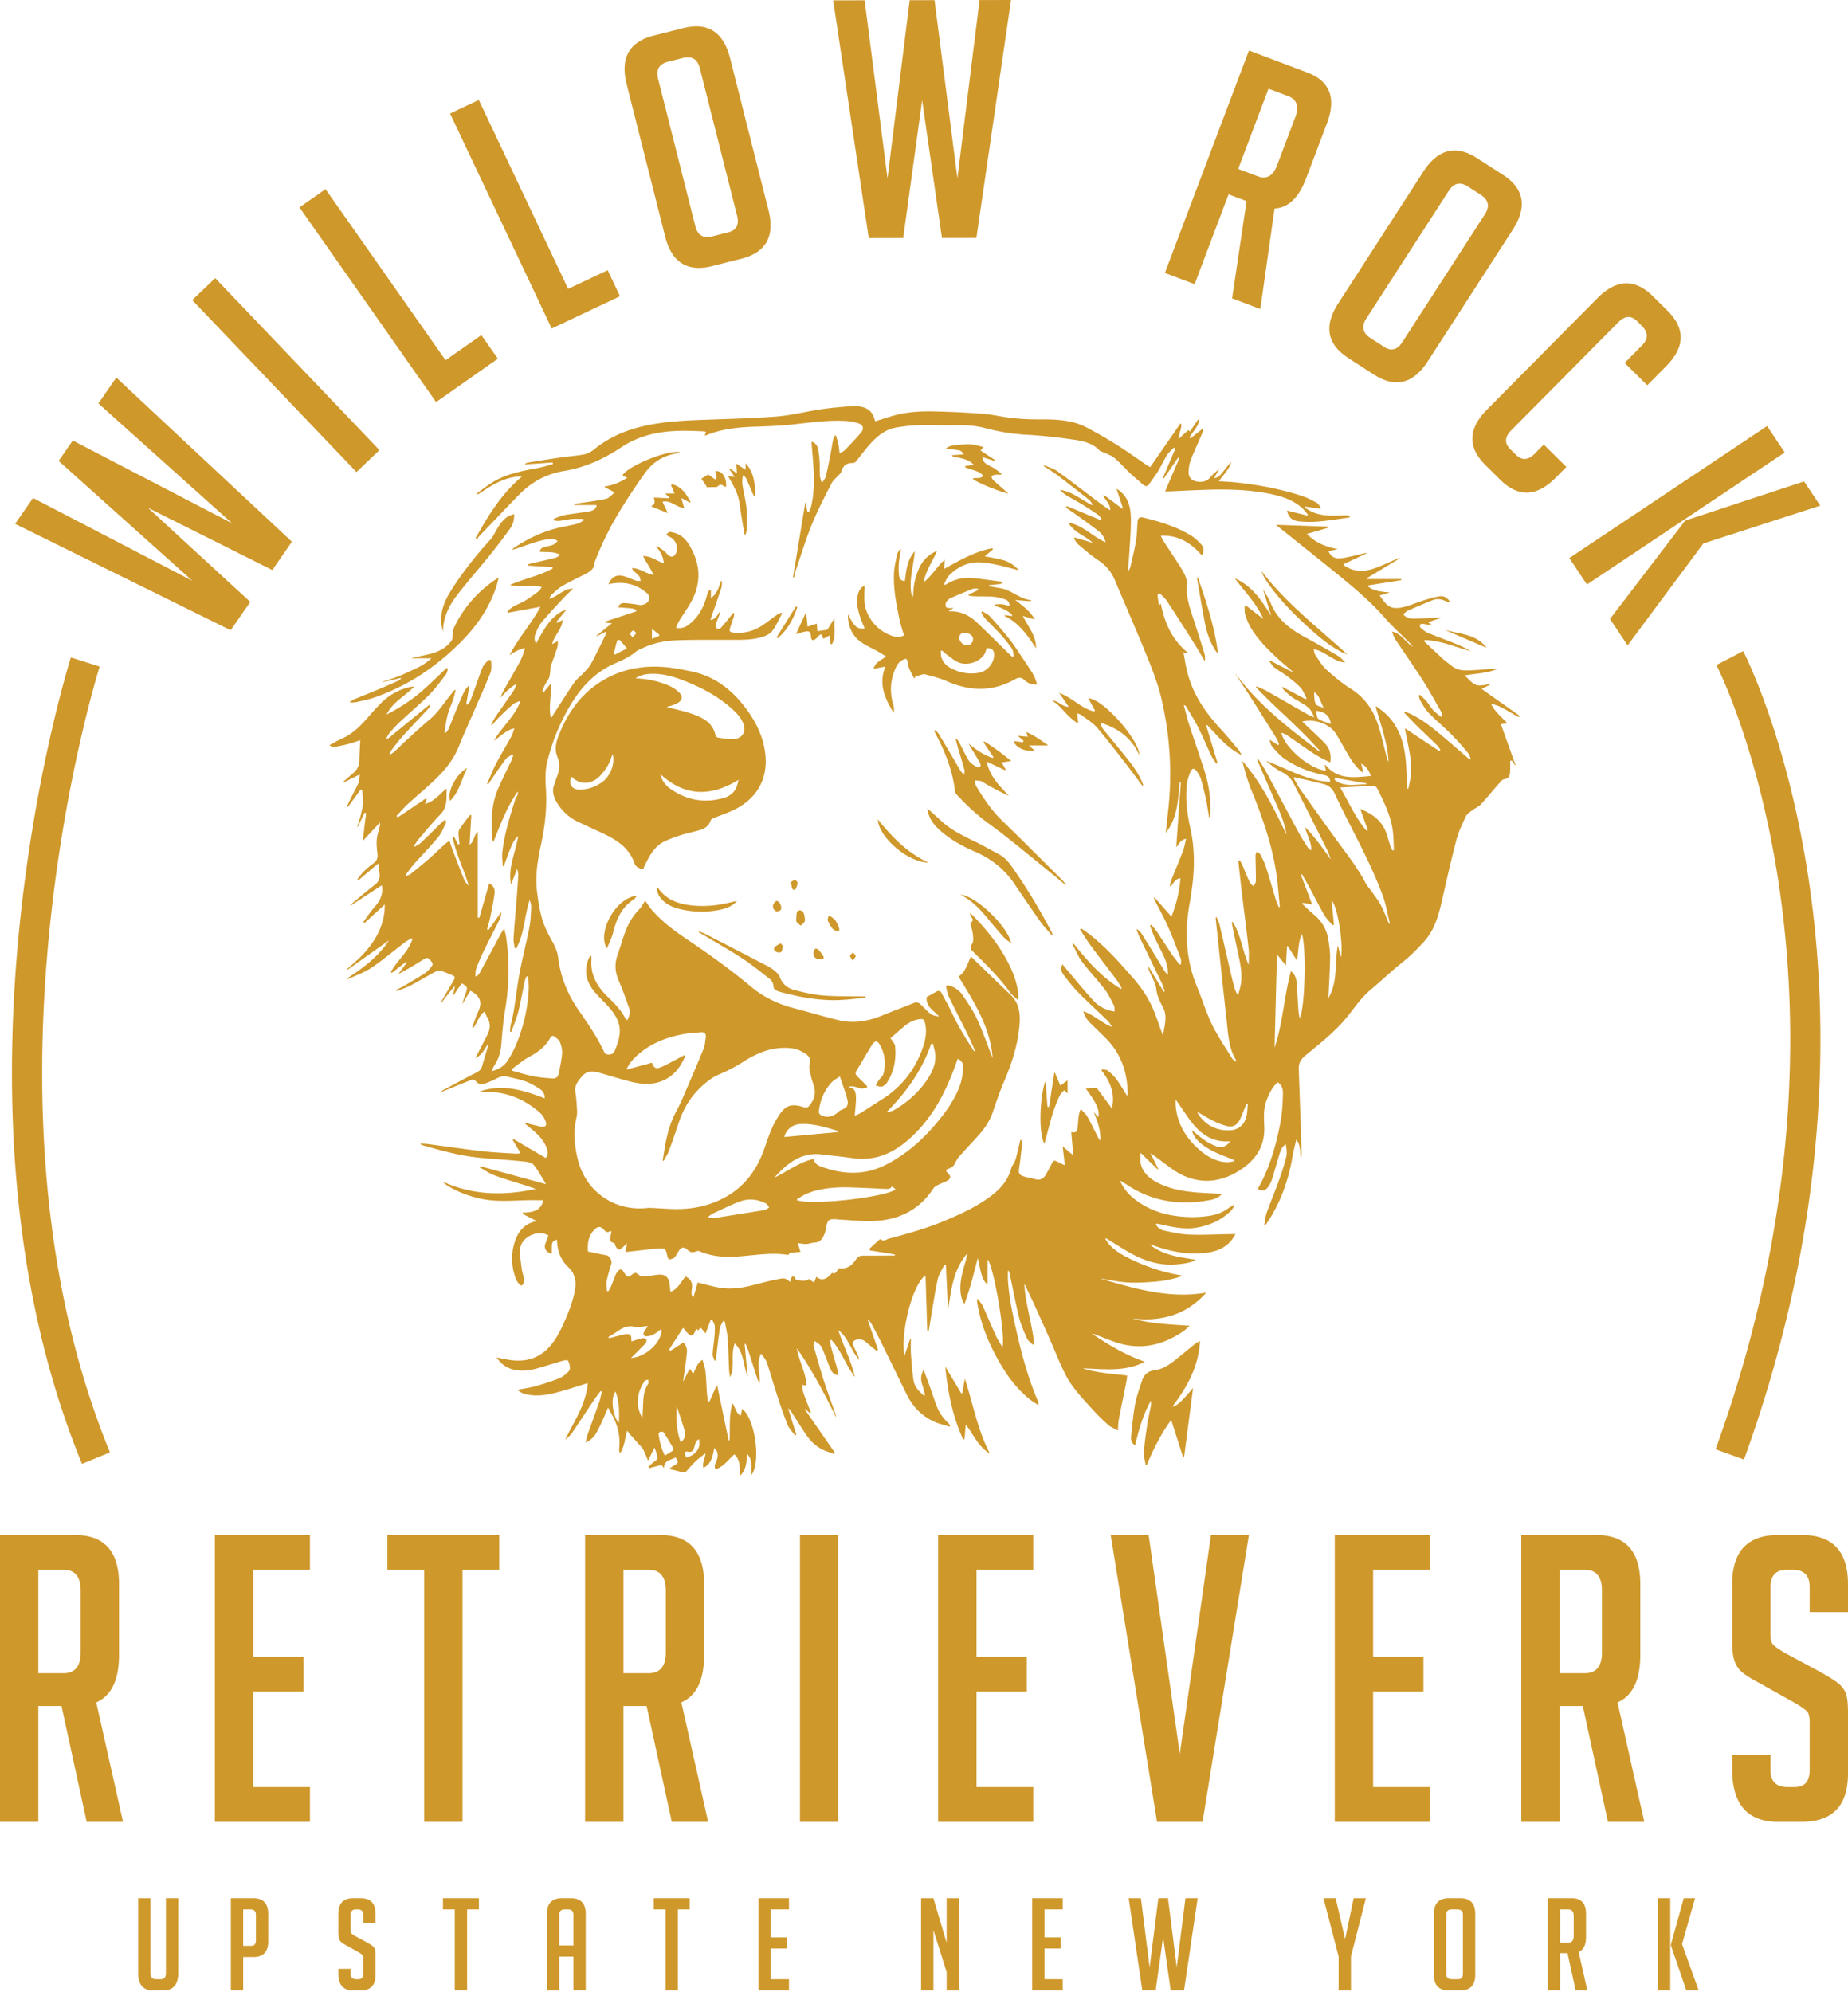 <svg xmlns="http://www.w3.org/2000/svg" width="500" height="539" fill="none"><path fill="#CF982B" d="m170.376 171.529.792.895c.345-.365.689-.731 1.032-1.097-.299-.252-.618-.721-.895-.697-.298.027-.557.512-.929.899Zm7.876.604.144-.411-2.001-1.545v2.67l1.857-.714Zm177.309 15.104c.062 3.4.234 3.681 2.577 4.22-.905-1.497-1.088-3.249-2.577-4.22ZM185.639 394.371c2.624-.538 4.172-2.805 3.432-4.953-.874.472-1.009 1.364-1.224 2.188-.234.903-.667 1.43-1.694 1.187-.651-.155-.92.122-.745.781.071.271.155.537.231.797Zm-19.562-217.428.276.194c1.114-.571 2.228-1.144 3.291-1.687-.66-.78-1.182-1.419-1.732-2.036-.45-.505-.87-.271-1.02.226-.329 1.084-.551 2.199-.815 3.303Zm189.976 15.372c.225.848.188 1.889.649 2.202.963.655 2.187.928 3.414 1.402-.402-2.276-1.484-3.239-4.063-3.604Zm5.161 18.157-.135.507c2.563 2.114 5.646 1.2 8.563 1.249.014-.087.03-.173.045-.258-2.824-.498-5.648-.997-8.473-1.498ZM166.533 376.535c-1.43 1.663-.728 6.834.926 8.468.092-2.9.17-5.678-.926-8.468Zm16.55 3.914c-.182 3.304-.103 6.595 1.099 9.821 1.141-.956 1.434-1.884.967-3.453-.636-2.139-1.373-4.247-2.066-6.368Zm-9.249 3.253c.08-1.702.12-3.407.248-5.104.11-1.451.4-2.855 1.267-4.099.194-.276.04-.793.046-1.2-.351.123-.888.142-1.021.384-.571 1.029-1.183 2.083-1.482 3.205-.63 2.364-.359 4.683.942 6.814Zm6.054 10.187c.647-.413 1.191-.813 1.783-1.123.57-.297.634-.688.344-1.175-.799-1.351-1.595-2.706-2.458-4.014-.123-.186-.633-.219-.926-.152-.19.044-.46.414-.438.607a18.312 18.312 0 0 0 1.695 5.857Zm157.734-95.261c-.117-.02-.233-.043-.349-.063-.107.289-.202.584-.322.869-.521 1.242-.962 2.527-1.597 3.708-.763 1.424-1.935 1.93-3.495 1.523a17.904 17.904 0 0 1-3.413-1.287c-1.519-.757-2.967-1.661-4.527-2.548.144.303.221.551.363.755 1.991 2.907 4.803 4.326 8.277 4.269 2.434-.041 4.129-1.45 4.674-3.733.27-1.13.268-2.326.389-3.493Zm-125.417 9.029c4.882-.448 9.668-.891 14.454-1.331l.025-.32c-1.027-.3-2.05-.621-3.084-.895-2.369-.622-4.757-1.144-7.231-.95-2.018.161-3.634 1.448-4.164 3.496Zm-41.342 55.311c1.033-.317 1.99-.67 2.978-.883.319-.069.872.137 1.032.395.136.218-.024.801-.249 1.036-1.316 1.39-2.689 2.725-3.911 3.947 4.632-.397 8.639-4.926 8.228-7.878-.63.47-1.178.98-1.815 1.323-.599.323-1.283.622-1.946.662-1.11.066-1.363-.483-.774-1.461.255-.422.573-.806.921-1.287-1.368.07-2.624.363-3.782.14-1.742-.334-3.058.298-4.385 1.205-.824.563-1.681 1.077-2.524 1.613l.146.332c1.235-.314 2.466-.643 3.705-.939.456-.107.939-.236 1.394-.191 1.182.112.851 1.13.982 1.986Zm20.787-33.744.116.33c.438.019.886.113 1.309.049a1158.26 1158.26 0 0 0 13.884-2.205c.415-.069.777-.463 1.163-.706-.315-.37-.555-.888-.955-1.089-2.221-1.123-4.607-1.372-6.919-.517-2.524.933-4.941 2.157-7.389 3.287-.441.203-.809.563-1.209.851Zm60.805-46.742a42.945 42.945 0 0 0-.497-.084c-2.439 7.175-6.742 13.114-12.014 18.469.722-.047 1.365-.159 1.896-.462 3.768-2.161 6.918-5.005 9.276-8.669 1.236-1.92 2.113-3.998 1.944-6.341-.071-.981-.397-1.943-.605-2.913Zm-25.227 8.763c-.919.65-1.621 1.003-2.13 1.539-2.138 2.242-3.205 4.996-3.576 8.032-.032.27.248.718.506.865 1.54.872 3.214.585 4.693-.721.235-.209.471-.461.753-.564 1.688-.626 2.199-1.284 1.76-3.008-.502-1.974-1.255-3.882-2.006-6.143Zm105.628 17.561c-4.583.407-7.785-1.778-10.379-5.068-1.272-1.613-2.371-3.361-3.549-5.046-.224-.322-.452-.638-.836-1.179 0 .76-.031 1.203.004 1.641.377 4.483 2.401 8.164 5.601 11.22 2.246 2.145 4.79 3.821 7.994 4.109.736.064 1.499-.172 2.249-.27a32.63 32.63 0 0 1-.016-.32c-.383-.156-.766-.314-1.15-.467-2.658-1.054-5.365-2.021-7.633-3.846-1.171-.94-2.207-1.987-2.669-3.783 1.346 1.071 2.421 2.047 3.62 2.838a15.14 15.14 0 0 0 3.242 1.62c1.239.444 2.693-.202 3.522-1.449Zm-117.352 15.887c3.612 1.552 23.572-.622 26.848-2.856l-1.035-.838c-.393.777-1.082.736-1.809.7-3.277-.158-6.555-.329-9.834-.412-3.029-.076-6.047.116-8.997.888-1.869.49-3.619 1.233-5.173 2.518Zm143.914-54.624c2.598-4.417 1.669-9.51 2.542-14.295.282 1.076.567 2.149.85 3.226.727-3.335-.922-13.961-2.52-15.297l.634 6.484-.368.182c-.762-.922-1.662-1.767-2.259-2.789-1.329-2.275-2.493-4.644-3.746-6.964-.739-1.369-1.519-2.716-2.28-4.073-.101.049-.203.098-.302.149l3.053 8.046-2.546-.439-.169.239c1.07.993 2.1 2.037 3.222 2.967 2.046 1.694 3.356 3.818 3.807 6.415.29 1.676.563 3.384.541 5.074-.05 3.694-.294 7.383-.459 11.075ZM138.491 289.29l.117.449c1.919.507 3.819 1.111 5.762 1.493 1.662.328 3.37.441 5.063.575.899.071 1.57-.354 1.745-1.308.332-1.796.771-3.585.908-5.394.078-1.046-.204-2.186-.596-3.173-.24-.606-.956-1.063-1.534-1.482-.413-.301-.788-.152-1.073.37-1.078 1.973-2.708 3.408-4.625 4.538-.831.491-1.695.932-2.486 1.479-1.122.777-2.191 1.631-3.281 2.453Zm224.102-76.215c2.405 4.069 4.173 8.27 7.153 11.713.115-.056.229-.113.344-.168l-2.067-5.754c3.349 1.363 5.865 3.215 7.037 6.488.422 1.18.735 2.397 1.131 3.586.137.412.378.789.57 1.181l.381-.091c-.102-1.819-.071-3.656-.333-5.449-.579-3.968-2.328-7.527-4.096-11.073-.322-.646-.731-.913-1.422-.878-2.818.151-5.639.29-8.698.445Zm-13.313 49.703c1.123.899 1.44 1.961 1.533 3.045.217 2.531.318 5.073.493 7.609.044.634.188 1.264.315 2.081 1.478-2.229 1.868-19.6.616-22.765-1.037 2.228-.874 4.62-1.327 7.163l-2.511-3.942-.178.069-.297 5.209-2.42-2.982-.651 25.201c2.266-6.648 2.53-13.755 4.427-20.688Zm19.567-53.905-.177.124c-.406-.342-.87-.637-1.21-1.036-.725-.858-1.474-1.718-2.057-2.67-1.376-2.248-2.592-4.596-4.001-6.824-1.64-2.591-5.772-4.063-9.059-3.216 1.183 1.122 2.276 2.145 3.353 3.184 1.059 1.025 2.195 1.991 3.132 3.12 1.086 1.307 1.35 2.913 1.085 4.728-1.595-.736-3.137-1.508-4.569-2.447-2.444-1.602-4.811-3.323-7.231-4.965-.392-.267-.88-.393-1.411-.621.788 4.042 7.858 9.983 12.078 10.262-.114-.47-.223-.927-.335-1.382l.109-.238c3.367 4.223 7.86 3.451 12.301 3.084-.351-1.469-1.48-2.93-2.567-3.329l.559 2.226ZM220.17 313.59c.216 1.211 1.019 1.7 1.905 2.03 5.95 2.225 11.83 2.495 17.667-.487 5.432-2.777 9.869-6.723 13.745-11.355 2.592-3.1 4.92-6.394 6.28-10.23.527-1.483.711-3.116.846-4.699.084-.982-.448-1.85-1.474-2.372-.123.33-.236.621-.34.914-2.897 8.202-6.729 15.764-13.61 21.491-4.314 3.59-9.025 5.299-14.623 4.481-2.706-.395-5.432-.65-8.145-.986-5.654-.697-9.45 2.409-12.892 6.248 3.524-1.631 6.63-4.153 10.641-5.035Zm155.643-63.61.142.001c0-.158.034-.325-.004-.474-.583-2.366-.97-4.806-1.803-7.084-3.524-9.636-8.774-18.473-13.059-27.757-.558-1.208-1.528-2.128-2.837-2.468-2.666-.69-5.357-1.282-8.038-1.916l-.203.24c.586 1.01 1.1 2.07 1.771 3.019 3.099 4.387 6.242 8.746 9.374 13.113 2.886 4.023 6.03 7.868 8.325 12.296.452.872 1.189 1.593 1.755 2.411.839 1.21 1.756 2.384 2.433 3.683.826 1.588 1.439 3.285 2.144 4.936Zm-134.877 30.928c.426.72 1.168 1.425 1.246 2.195.348 3.472-.267 6.799-2.16 9.793-.306.482-.857.96-1.386 1.105-.5.138-1.121-.165-1.689-.276.258-.465.48-.953.779-1.391.421-.615 1.135-1.132 1.308-1.8.64-2.467.454-4.96-.661-7.248-.9-1.848-1.592-2.005-2.673-.211-1.229 2.038-2.425 4.096-3.661 6.129-.746 1.227-.771 1.295.23 2.359.441.468.931.889 1.386 1.345.332.332.644.685.963 1.029l-.025.332c-.518.091-1.048.3-1.55.243-.694-.075-1.357-.387-2.048-.53-.37-.078-.768-.013-1.153-.013l-.08.301c1.533.105 1.735 1.216 1.819 2.322.064.86-.025 1.734-.082 2.599-.054.839-.154 1.677-.252 2.702.638-.281 1.104-.42 1.503-.671 1.987-1.245 3.952-2.529 5.934-3.785 5.311-3.365 8.954-8.048 10.995-13.973.787-2.279 1.198-4.605.491-7.007-.164-.556-.439-.762-1.035-.715-1.781.144-3.262.919-4.588 2.052-1.195 1.02-2.38 2.053-3.611 3.114Zm-55.78 4.608.219.274c-1.147 2.684-2.76 4.993-5.456 6.349-2.99 1.503-6.133 1.322-9.246.547-2.869-.713-5.687-1.635-8.539-2.424-1.726-.48-3.316-.647-4.708 1.023-1.023 1.228-1.982 2.326-1.759 4.041.138 1.051.279 2.105.334 3.165.065 1.247.283 2.558.008 3.741-.933 4.008-.605 7.938.421 11.843 2.253 8.569 10.117 13.852 18.908 12.769.284-.037.576-.004.866.006 2.729.108 5.464.394 8.185.286 4.802-.193 9.338-1.47 13.399-4.143 4.644-3.057 7.432-7.464 9.175-12.646 1.037-3.082 2.12-6.159 4.007-8.855 1.629-2.328 3.104-2.831 5.824-2.104.373.1.737.274 1.114.3.275.019.657-.064.83-.252 1.361-1.476 2.076-3.181 1.562-5.213-.267-1.06-.695-2.08-.922-3.146-.218-1.026-.591-2.179-.323-3.113.449-1.562-.316-2.346-1.369-2.992-.888-.547-1.888-1.069-2.898-1.231-5.205-.839-9.73.981-13.999 3.756-1.255.817-2.6 1.501-3.934 2.184-1.399.717-2.95 1.191-4.235 2.065-4.282 2.915-7.24 6.883-8.897 11.811-.872 2.592-1.743 5.185-2.7 7.748-.369.989-.97 1.893-1.467 2.839l-.271-.129c.091-.53.191-1.058.272-1.591.612-4.051 1.41-8.043 3.409-11.698.739-1.352 1.379-2.765 1.991-4.182 1.822-4.221 3.648-8.441 5.379-12.701.401-.99.485-2.124.616-3.205.108-.896-.34-1.421-1.301-1.327-1.663.162-3.348.224-4.981.548-4.579.904-8.838 2.564-12.344 5.778-1.152 1.057-2.156 2.239-2.864 3.791 2.41-.65 4.688-1.264 6.942-1.874.553 1.461 1.046 1.746 2.352 1.234 1.132-.444 2.198-1.06 3.283-1.618 1.045-.539 2.078-1.103 3.117-1.654Zm83.411.814c-.595-8.323-4.953-15.114-9.222-22.085 1.902-1.249 2.374-3.409 3.351-5.43 3.61 3.493 7.092 6.912 10.631 10.269 2.32 2.203 2.759 4.873 2.537 7.929-.4 5.55-2.08 10.701-4.249 15.763-1.15 2.684-2.085 5.464-3.033 8.231-.756 2.21-2.001 4.105-3.517 5.831-1.87 2.125-3.842 4.163-5.7 6.297-.556.639-.833 1.512-1.334 2.21-.246.342-.681.605-1.086.766-1.149.451-1.203.585-.373 1.423.72.727.71 1.368-.178 1.892-.826.484-1.765.773-2.624 1.208-.441.224-.945.5-1.2.893-3.848 5.936-9.488 8.636-16.365 8.866-3.044.103-6.103-.254-9.155-.404-.225-.011-.447-.057-.672-.07-2.189-.13-2.496.13-2.848 2.262-.099.599-.244 1.209-.481 1.764-.501 1.171-1.096 2.233-2.647 2.267-.759.014-1.509.368-2.269.4-.722.033-1.454-.151-2.295-.254l.738 2.396c-.621.056-1.164.058-1.684.166-.522.106-1.256-.282-1.511.576-.014.048-.297.042-.449.02-3.806-.566-7.582-.046-11.361.317-4.202.401-8.36.483-12.34-1.283-.267-.12-.688-.036-.988.082-.795.311-1.445.269-2.118-.352-1.149-1.064-1.773-.93-2.595.394-.356.572-.661 1.212-1.141 1.66-.328.306-.915.416-1.392.431-.146.004-.386-.58-.456-.922-.417-2.024-.512-2.178-2.609-1.998-2.901.248-5.792.619-8.728.941l.441-2.355c-.734.641-1.259 1.295-1.941 1.632-.503.25-1.284-.757-1.381-1.632-1.442-.51-1.442-.51-.856-3.312-.207.038-.408.031-.561.111-.653.346-1.047.056-1.468-.448-.88-1.053-1.725-.999-2.631-.051-1.584 1.659-1.902 3.653-1.715 5.909 1.64.338 3.282.714 4.938 1 .869.151 1.653 1.463 1.39 2.301-.491 1.559-.971 3.132-1.285 4.734-.163.835.036 1.743.071 2.617l.41.088c.255-.476.551-.934.759-1.43.422-1.007.771-2.046 1.202-3.05.161-.376.439-.71.708-1.025.449-.527.906-.564 1.307.075.104.163.215.32.322.481.841 1.251 1.012 1.297 2.159.385.46-.366.928-.556 1.383-.142 1.019.926 2.177.781 3.374.569.823-.144 1.651-.306 2.482-.349 1.595-.081 2.486.617 2.801 2.182.15.749.174 1.523.274 2.473 2.119-.73 2.81-2.779 4.129-4.147 1.42.768 1.883 1.635 1.707 3.149-.196 1.682-.196 1.682.346 2.619l1.203-4.136c1.951.471 3.806 1.012 5.696 1.356 3.063.558 6.088.151 9.081-.612 2.336-.595 4.671-1.218 7.034-1.677 1.805-.352 1.825-.249 3.256.784.077-.373.117-.7.219-1.003.062-.181.198-.428.346-.466.172-.044.502.051.576.189.233.432.384.843 1.016.837.944-.009 1.927.382 2.775-.359.017-.016.06-.002.066-.002l1.415.942.63-1.543c.961.828 1.983.881 2.967.176.438-.316.799-.736 1.328-1.233.678.414 1.101-.162 1.497-.867.105-.187.384-.431.549-.405 2.07.299 3.375-.865 4.401-2.386.502-.747 1.061-1.01 1.9-1.006 2.447.015 4.894-.011 7.342-.021h1.227l.038-.303-6.774-1.1-.129-.428c.905-.832 1.806-1.663 2.716-2.486.087-.077.304-.155.346-.114.797.771 1.515.029 2.216-.155 5.419-1.421 10.802-2.962 15.959-5.193 4.469-1.933 8.868-3.988 12.648-7.144 2.208-1.842 3.829-4.055 4.555-6.887.127-.496.551-.91.777-1.389.214-.456.385-.936.508-1.424.39-1.539.749-3.086 1.119-4.63.136.014.274.031.41.047.018.321.084.649.05.965-.232 2.108-.419 4.224-.754 6.316-.269 1.692-.104 2.136 1.549 2.604.926.261 1.889.401 2.818.659 1.206.336 2.112-.088 2.726-1.09.638-1.04 1.203-2.127 1.742-3.223.339-.69.705-.899 1.414-.463.595.367 1.258.621 2.088 1.019-.203-1.736-.383-3.298-.594-5.119 1.081.903 1.962 1.642 2.861 2.392l-.539-6.279c1.493.391 1.64-.468 1.736-1.331.109-.958.134-1.928.259-2.883.075-.589.27-1.163.411-1.742l.318-.118c.555.631 1.234 1.192 1.639 1.907.951 1.676 1.769 3.428 2.645 5.148.242.472.503.932.834 1.366.229-2.761-.752-5.212-1.761-7.721.408.443.816.882 1.249 1.349.36-1.952-.4-3.686-3.417-7.772 1-.058 1.901-.16 2.797-.124.244.009.499.418.696.682a441.952 441.952 0 0 1 3.261 4.426c.113.153.166.351.336.447.898-4-.441-7.304-2.835-10.323l.205-.286c.518.111 1.157.067 1.525.363.862.696 1.701 1.472 2.353 2.361 1.004 1.365 1.844 2.851 2.871 4.471.086-.353.147-.486.146-.619-.053-5.739-1.801-10.817-5.898-14.961-1.334-1.349-2.721-2.649-4.072-3.985-.899-.89-1.662-1.872-2.03-3.364 2.942 1.028 5.013 3.271 7.842 4.281-.428-.576-.789-1.224-1.295-1.719-2.606-2.537-5.305-4.981-7.856-7.569-1.459-1.481-2.764-3.129-4.019-4.794-.781-1.038-.787-1.918-.339-2.894.564.681 1.084 1.323 1.619 1.951 2.273 2.667 4.464 5.407 6.855 7.961 1.437 1.536 3.31 2.533 5.658 2.87-.055-.591.037-1.177-.18-1.608-.748-1.48-1.45-3.026-2.452-4.331-1.955-2.552-4.189-4.892-6.132-7.454-1.014-1.337-1.666-2.953-2.458-4.456-.136-.259-.159-.578-.174-.894 3.821 4.805 7.775 9.434 13.108 12.617.073-.052.15-.106.225-.157-.45-.74-.844-1.523-1.36-2.212-2.389-3.198-4.838-6.352-7.209-9.562-.983-1.332-1.822-2.769-2.726-4.159l.274-.273c.32.208.652.402.963.625 5.05 3.607 9.109 8.232 13.163 12.861 2.285 2.607 4.191 5.473 5.517 8.684.799 1.931 1.447 3.922 2.164 5.887.106.292.207.588.388.871.329-2.567 1.306-5.069-.086-7.691-.783-1.478-1.55-2.987-1.752-4.81-.185-1.661-1.211-3.228-1.865-4.838-.129-.318-.249-.638-.372-.957.076-.043.153-.085.231-.127 1.337 2.214 2.678 4.428 4.015 6.643.094-.043.186-.087.279-.131-.287-.785-.51-1.6-.87-2.351-1.931-4.034-3.902-8.051-5.843-12.081-.344-.715-.604-1.47-.902-2.208l.192-.145c.363.359.805.667 1.075 1.086 1.284 2 2.527 4.027 3.77 6.052.86 1.396 1.69 2.812 2.552 4.206.191.311.464.569.862 1.047.08-1.909-.355-3.44-1.011-4.896-.807-1.788-1.753-3.513-2.576-5.293-.479-1.036-.835-2.126-1.247-3.192.118-.071.234-.142.353-.211.493.59 1.041 1.144 1.469 1.779 1.369 2.028 2.671 4.1 4.043 6.123.674.995 1.446 1.92 2.173 2.877l.384-.15c-.032-.513.061-1.072-.114-1.531-1.098-2.879-2.173-5.77-3.417-8.586-1.024-2.323-2.272-4.548-3.416-6.817-.156-.31-.284-.631-.425-.949l.19-.147 4.575 5.198c1.349-3.456 2.171-6.8 2.426-10.389-1.515.152-1.871 1.421-2.613 2.231a13.925 13.925 0 0 1-.247-.078c.141-.583.213-1.192.431-1.743 1.027-2.606 2.131-5.179 3.126-7.795.376-.989.531-2.065.833-3.285-1.549.209-1.812 1.417-2.668 2.275.428-5.988.84-11.773 1.252-17.559a7.532 7.532 0 0 1-.292-.038c-.502 4.779-.566 9.679-3.793 13.722.176-1.679.329-3.361.536-5.035 1.301-10.562.693-21.039-1.729-31.37-.855-3.648-2.199-7.209-3.609-10.692-2.907-7.185-6.013-14.291-9.028-21.435-.926-2.201-2.389-3.882-4.397-5.219-1.868-1.241-3.576-2.731-5.299-4.179-.536-.45-.885-1.122-1.32-1.69l.21-.316c1.579.469 3.158.938 4.898 1.453-2.089-1.993-5.036-2.726-6.637-5.501 4.043.758 6.579 3.819 10.119 5.353-.358-1.255-.923-2.238-1.799-2.923-1.971-1.546-4.02-2.991-6.049-4.46-.948-.685-1.921-1.331-2.884-1.996.077-.143.152-.287.228-.431l9.169 3.815c.077-.081.154-.162.229-.244-.277-.381-.481-.868-.847-1.122a99.208 99.208 0 0 0-4.595-3.002c-1.371-.842-2.805-1.579-4.177-2.417-.609-.373-1.135-.882-1.629-1.423 3.322.473 5.783 2.703 8.628 4.121l.197-.172c-.329-.431-.589-.947-1.001-1.274a461.537 461.537 0 0 0-8.517-6.636c-1.171-.888-2.451-1.631-3.679-2.439.036-.084.074-.168.111-.249 1.202.539 2.538.898 3.587 1.651 3.553 2.55 7.002 5.24 10.494 7.873 1.223.92 2.456 1.829 3.778 2.655.048-1.675-1.276-2.65-1.912-3.949l.186-.192c1.669 1.248 3.34 2.492 5.009 3.74l.152-.106-1.738-5.318c3.259 1.964 3.885 5.149 3.888 8.516.003 2.763-.229 5.528-.39 8.29-.104 1.781-.272 3.561-.435 5.656.31-.553.581-.857.662-1.209.543-2.374 1.136-4.743 1.535-7.144.289-1.739.287-3.525.45-5.287.077-.832.599-1.231 1.382-1.042 4.612 1.111 9.15 2.46 13.215 4.992 1.014.633 1.914 1.513 2.707 2.421.671.769.709 1.749.025 2.821-2.895-3.366-6.324-5.524-11.053-5.29.219.466.356.877.585 1.229 1.469 2.269 2.972 4.518 4.433 6.79.556.866 1.122 1.743 1.519 2.685.329.781.667 1.692.573 2.498-.353 3.027.555 5.792 1.473 8.581a596.961 596.961 0 0 1 3.136 9.832c.225.726.275 1.506.193 2.348-.937-1.572-1.841-3.166-2.818-4.712a920.1 920.1 0 0 0-7.346-11.458c-.467-.715-1.118-1.327-1.753-1.91-.485-.446-.885-.23-.848.41.047.817.216 1.626.347 2.532l.5-.453c1.038 5.373 3.196 10.067 7.645 13.545-.434-.11-.867-.221-1.525-.391.292 1.579.52 3.057.842 4.517 1.376 6.226 4.717 11.348 8.979 15.966 1.745 1.889 3.376 3.883 5.035 5.852.363.43.625.949.873 1.478-3.842-1.865-6.462-5.146-9.323-8.142-.079.051-.159.106-.236.157 1.014 3.364 2.031 6.729 3.046 10.094l-.362.166c-.445-.705-.964-1.372-1.318-2.119-1.204-2.528-2.275-5.121-3.536-7.617-.981-1.946-2.166-3.786-3.272-5.667-.107-.183-.292-.319-.633-.395.486 1.781.904 3.583 1.471 5.338 1.385 4.286 2.904 8.53 4.243 12.831a32.272 32.272 0 0 1 1.419 11.633 1 1 0 0 1-.259.67c-.133-.785-.268-1.569-.4-2.354-.14-.827-.237-1.661-.423-2.474-.426-1.848-.839-3.703-1.374-5.522-.232-.78-.679-1.533-1.166-2.198-.674-.923-1.237-.919-1.685.105-.494 1.128-.887 2.361-1.01 3.579-.4 3.947.09 7.869.952 11.7 1.527 6.779 1.059 13.5-.167 20.23-1.424 7.809-1.05 15.434 2.049 22.846 1.376 3.294 2.377 6.759 3.934 9.958 1.537 3.16 3.545 6.088 5.378 9.101.273.446.718.787 1.23 1.079-.047-.203-.046-.436-.149-.606-1.793-3.016-1.997-6.421-2.366-9.77-1.043-9.471-2.037-18.948-3.047-28.424-.012-.11.012-.222.217-.39.281.697.655 1.373.826 2.095 1.004 4.223 1.953 8.459 2.938 12.689a107.19 107.19 0 0 0 1.137 4.489c.156.568.451 1.101.684 1.649l.345.003c.245-1.033.591-2.054.714-3.103.365-3.095-.39-6.077-1.037-9.067-.474-2.203-.917-4.411-1.365-6.618a2.18 2.18 0 0 1 .019-.959c2.416 3.57 2.693 7.937 4.459 11.769 0-1.452.132-2.916-.025-4.35-.526-4.798-1.17-9.584-1.741-14.377-.374-3.122-.702-6.25-1.053-9.375.15-.045.297-.092.444-.137.245.473.519.935.729 1.424.65 1.503 1.238 3.035 1.934 4.516.199.421.686.705 1.043 1.055.213-.471.607-.939.611-1.411.02-2.282-.077-4.566-.101-6.849-.003-.35.147-.698.227-1.048.362.216.889.344 1.057.662.587 1.103 1.154 2.236 1.536 3.42.956 2.973 1.798 5.98 2.712 8.964.2.657.506 1.283.763 1.923.095-.024.189-.048.283-.07-.174-1.832-.354-3.662-.52-5.494-.825-9.083-3.702-17.593-7.123-25.97-1.063-2.601-1.829-5.324-2.527-8.088 5.176 5.964 8.613 12.94 11.959 19.98-.332-2.478-1.233-4.773-2.212-7.041-1.834-4.255-3.688-8.501-5.528-12.752a1.22 1.22 0 0 1-.044-.91c.727 1.157 1.521 2.277 2.166 3.477 3.028 5.607 6 11.244 9.027 16.851.702 1.299 1.526 2.534 2.324 3.78.217.337.541.605.934.853.221-2.187-1.139-3.97-1.595-6.271 2.749 2.796 4.799 5.776 6.943 8.743-.335-.878-.599-1.791-1.017-2.627a2889.586 2889.586 0 0 0-8.999-17.842c-.746-1.464-1.849-2.526-3.394-3.279-1.505-.732-2.819-1.859-4.135-2.958 5.725 2.118 11.034 5.393 17.366 5.72-.058-1.101-.505-1.615-1.585-1.838-3.973-.826-7.748-2.224-11.042-4.639-1.146-.841-2.095-1.974-3.036-3.06-.417-.483-.59-1.176-.725-1.896l2.289 1.475.251-.23c-.209-.517-.349-1.077-.639-1.544a1129.84 1129.84 0 0 0-7.608-12.091c-1.192-1.865-2.486-3.663-3.62-5.606 6.225 8.518 14.462 14.847 22.728 21.142l.184-.168c-1.39-1.468-2.758-2.956-4.178-4.396-1.424-1.443-2.89-2.847-4.354-4.249-1.489-1.424-3.017-2.807-4.497-4.242-1.439-1.396-2.84-2.833-4.258-4.252l.161-.258c.864.379 1.767.691 2.586 1.155 3.699 2.088 7.372 4.223 11.061 6.328.55.314 1.142.554 1.907.923-.385-1.376-1.034-2.335-2.002-3.04-.804-.586-1.677-1.079-2.543-1.573-1.577-.903-2.974-2.01-4.113-3.422.041-.077.084-.151.127-.228l6.263 3.318.279-.168c-.533-.988-.898-2.128-1.634-2.929-1.071-1.172-2.371-2.149-3.642-3.122-1.07-.817-2.279-1.456-3.346-2.279-.573-.445-.978-1.107-1.458-1.673l.231-.252 6.015 3.09a4.11 4.11 0 0 0 .074-.108c-1.389-1.205-2.817-2.367-4.16-3.619-2.76-2.571-5.441-5.229-7.338-8.535-.585-1.02-1.025-2.148-1.368-3.276-.213-.703-.121-1.5-.166-2.253l.339-.232 4.718 3.624c-1.816-4.199-5.066-7.349-7.683-10.965 4.676 2.04 7.273 6.058 9.834 10.183l-2.119-6.863.119-.059c.632 1.163 1.381 2.28 1.875 3.499 1.725 4.264 5.067 6.858 8.937 8.971a351.304 351.304 0 0 1 9.072 5.13c.806.473 1.468 1.193 2.126 1.899-3.21-.17-5.26-2.997-8.549-3.6.184.655.206 1.199.467 1.576.943 1.369 1.79 2.874 2.998 3.971 2.089 1.897 4.3 3.722 6.681 5.224 4.167 2.633 6.449 6.456 7.721 11.034.69 2.479 1.287 4.984 1.933 7.474.11.423.261.835.481 1.226-.24-5.157-2.1-9.94-3.464-14.836.065-.061.134-.122.2-.185.904.728 1.871 1.388 2.698 2.193 3.096 3.015 4.502 6.866 5.057 11.027.356 2.671.38 5.388.547 8.082.019.312.002.624.002.935l.312.05c.237-1.293.583-2.578.691-3.884.289-3.511-.528-6.913-1.207-10.323-.13-.649-.253-1.302-.423-2.174 3.228 2.146 6.262 4.163 9.297 6.178.103-.111.207-.219.311-.329-.27-.389-.487-.831-.82-1.156-1.77-1.733-3.587-3.417-5.353-5.155-1.227-1.205-2.398-2.47-3.592-3.71.073-.097.147-.196.219-.296.636.268 1.291.496 1.903.808 3.561 1.817 6.571 4.395 9.584 6.968 1.812 1.545 3.604 3.116 5.407 4.672.238.206.495.389.941.472-.284-.617-.456-1.327-.877-1.832-1.38-1.647-2.783-3.286-4.299-4.804-2.024-2.024-4.227-3.871-6.23-5.913-.905-.926-1.552-2.118-2.245-3.233-.272-.441-.35-1.001-.516-1.508l.302-.225c.602.572 1.258 1.099 1.79 1.73.664.782 1.159 1.714 1.851 2.468.631.685 1.43 1.216 2.155 1.816l.294-.227c-.14-.469-.193-.985-.43-1.4-1.594-2.789-3.14-5.611-4.87-8.316-2.341-3.66-4.846-7.215-7.25-10.834-.457-.687-.777-1.465-1.054-2.305 2.581.45 3.623 2.953 5.722 4.08-.258-.287-.502-.587-.776-.86-2.296-2.3-4.729-4.477-6.864-6.916-3.57-4.076-7.638-7.595-11.808-11.003-5.757-4.705-11.591-9.319-17.391-13.97-.147-.117-.285-.242-.277-.234 4.628.161 9.379.326 14.128.493l.071.284c-1.904.551-3.809 1.102-5.831 1.685 2.36 2.427 5.198 3.545 8.368 4.096-.836.196-1.673.393-2.522.595.573 1.373 1.683 2.077 3.282 1.915 1.24-.124 2.464-.441 3.683-.725 1.211-.284 2.406-.635 3.667-.778l-6.492 3.056c-.029.096-.059.194-.087.292.74.385 1.444.875 2.225 1.135 2.142.71 4.296.397 6.349-.342 1.991-.718 3.908-1.644 5.854-2.483.256-.111.498-.246.857-.187l-9.018 5.438.063.198h9.259l.039.304-8.912 1.407-.021.353c1.704 1.284 3.783 1.354 5.852 1.575l-2.782.812c1.933 2.649 2.756 3.924 6.159 3.196 1.968-.42 3.839-1.277 5.772-1.877 1.378-.426 2.766-.857 4.184-1.089 1.261-.208 2.315.329 3.073 1.742-.621-.214-1.07-.323-1.477-.517-1.106-.526-2.246-.641-3.373-.186a202.198 202.198 0 0 0-6.651 2.816c-.472.209-.841.649-1.295 1.01.761.922 1.717 1.174 2.666 1.164 2.214-.02 4.428-.169 6.643-.273.282-.011.562-.056.888.071l-3.458 1.177 1.209.939c-.962-.192-1.8-.39-2.649-.509-.276-.039-.581.139-.872.217.093.295.098.694.298.866.578.5 1.18 1.04 1.871 1.326 2.524 1.051 5.098 1.978 7.633 3.002a31.765 31.765 0 0 1 4.043 1.982c-4.142-1.068-8.084-2.891-12.429-3-.074.1-.146.202-.22.303 1.699 1.593 3.378 3.205 5.102 4.769.806.73 1.698 1.368 2.555 2.042 1.243.976 2.733 1.137 4.215 1.107 1.897-.04 3.789-.243 5.683-.375.735-.05 1.47-.103 2.222-.051-2.699 1.267-5.679 1.199-8.815 1.795 1.183.988 2.077 2.214 3.239 2.574 1.16.358 2.59-.153 4.074-.299l-2.678 1.352 10.317 7.31-.207.324c-2.521-1.167-4.695-3.092-7.564-3.586 1.003 2.097 2.786 3.498 4.439 5.279l-1.769.218 3.963 11.1c-.019.035-.041.069-.059.101l-.99-1.408-.415.185c0 .908.032 1.819-.008 2.725-.047 1.061-.16 2.038-1.61 2.186-.47.047-.932.639-1.306 1.063-1.703 1.929-3.327 3.928-5.078 5.81-.59.635-1.506.956-2.21 1.501-.648.498-1.442.997-1.769 1.688-.973 2.055-1.982 4.145-2.555 6.329-1.444 5.509-2.685 11.07-3.953 16.623-.919 4.019-2.031 7.928-4.933 11.058-1.767 1.906-3.551 3.76-5.616 5.383-2.957 2.321-5.657 4.963-8.551 7.367-2.309 1.918-4.047 4.295-5.843 6.648-3.172 4.155-7.216 7.404-11.232 10.679-.274.223-.538.461-.814.683-1.129.896-1.77 2.04-1.722 3.499.169 5.019.362 10.036.533 15.054.09 2.606.161 5.212.223 7.818.009.41-.067.82-.167 1.233-.279-1.656-.035-3.419-1.261-4.922-.329 1.478-.72 2.947-.977 4.439-1.125 6.517-3.24 12.646-6.975 18.157-.133.198-.284.382-.426.573l-.279-.087c.214-1.111.298-2.269.671-3.322 1.013-2.848 2.201-5.636 3.221-8.48.78-2.177 1.511-4.381 2.059-6.623.261-1.069.045-2.255-.133-3.418-1.006.667-1.38 1.636-1.683 2.626-.711 2.338-1.353 4.699-2.092 7.027-.22.693-.602 1.36-1.029 1.953-.74 1.026-1.626 1.149-2.774.509 3.22-5.625 4.95-11.772 6.15-18.071.473-2.479.591-5.045.663-7.575.048-1.75-.474-2.583-1.404-3.237-1.433 1.256-2.193 2.853-2.923 4.632-1.011 2.467-.826 4.926-.726 7.389.219 5.413-2.407 9.13-6.732 11.881-6.069 3.861-12.479 3.67-18.333-.514-1.906-1.362-3.728-2.838-5.728-4.192.698 1.415 1.399 2.83 2.098 4.245l-.154.152c-1.461-1.424-2.92-2.85-4.569-4.458-.255 1.622-.167 2.924.427 4.174.762 1.607 2.038 2.712 3.555 3.567 3.002 1.694 6.298 2.435 9.672 2.808 2.427.269 4.877.326 7.317.475.274.017.549.03 1.054.057-.991 1.012-2.05 1.437-3.17 1.648-7.932 1.492-15.447.574-22.32-3.949-.619-.407-1.261-.777-1.893-1.162-.025-.014-.062-.01-.246-.039.915 1.93 2.153 3.484 3.735 4.759 4.438 3.576 9.644 4.882 15.209 5.024 1.474.038 2.963-.068 4.431-.235 2.097-.239 4.099-.817 5.843-2.095.487-.355 1.028-.64 1.544-.956.072.054.142.111.214.167-.338.49-.603 1.053-1.022 1.46-2.622 2.558-5.817 3.964-9.406 4.538-3.091.494-6.088-.133-9.08-.796a39.73 39.73 0 0 0-1.515-.299c-.048-.009-.109.046-.245.111.398.992 1.23 1.548 2.152 1.739 2.259.471 4.543 1.017 6.832 1.104 3.661.14 7.334-.069 11.003-.13.444-.007.888-.001 1.565-.001-.467.701-.794 1.318-1.239 1.834-1.711 1.99-4.001 2.871-6.523 3.205-4.836.639-9.487-.235-14.042-1.815-.477-.165-.948-.347-1.449-.444 3.548 2.934 7.932 3.445 12.498 4.165-1.54.881-3.007.994-4.454 1.175-5.391.68-10.156-1.067-14.661-3.799-1.727-1.047-3.434-2.124-5.153-3.188-.068.061-.138.123-.208.183.347.5.646 1.044 1.051 1.489 1.61 1.774 3.656 2.936 5.781 3.958 4.285 2.063 8.752 3.579 13.456 4.357.121.021.238.059.627.158-2.584.947-5.03 1.383-7.492 1.588-2.494.208-5.021.364-7.512.209-2.484-.153-4.941-.723-7.415-1.074 9.397 2.724 18.775 5.587 28.816 3.823-5.328 6.002-12.106 7.931-19.941 7.029 4.981 1.433 10.078 1.554 15.438 1.946-.686.598-1.159 1.1-1.713 1.482-5.764 3.973-11.956 5.234-18.687 2.85-1.758-.623-3.486-1.333-5.23-1.998a1.79 1.79 0 0 0-.75-.137c4.443 2.954 8.978 5.714 14.272 7.546-5.491 2.843-11.193 1.926-16.821 1.792 3.865 1.239 7.894 1.442 12.022 1.932-.066.549-.091 1.049-.188 1.534-.692 3.471-1.421 6.934-2.083 10.411-.167.874-.144 1.786-.224 2.922-.956-.528-1.93-.865-2.637-1.5a61.408 61.408 0 0 1-4.499-4.485c-2.633-2.912-5.389-5.768-7.153-9.319-1.542-3.106-2.806-6.35-4.208-9.527-2.206-4.994-4.425-9.983-6.841-14.907.287 5.556 2.127 10.83 2.674 16.311-.114.077-.226.153-.34.228-.553-.57-1.316-1.047-1.621-1.729-.826-1.839-1.645-3.72-2.127-5.667-.95-3.841-1.67-7.736-2.492-11.609-.071-.339-.186-.669-.281-1.003l-.242.013c0 .81-.042 1.624.006 2.431.325 5.359 1.541 10.565 2.748 15.77 1.347 5.81 3.013 11.518 5.34 17.019.136.319.229.654.177 1.157-.798-.541-1.635-1.032-2.386-1.633-3.502-2.799-6.094-6.351-8.291-10.208-2.826-4.956-4.978-10.17-5.876-15.843-.048-.309-.068-.624-.101-.935l.239-.14c.45.627 1.014 1.201 1.331 1.889 1.193 2.6 2.28 5.252 3.466 7.857.52 1.141 1.182 2.219 1.884 3.267.841-3.099-2.419-22.003-4.029-23.698v6.764c-1.147-.863-1.482-2.089-1.799-3.301-.318-1.208-.541-2.444-.851-3.884-.596 2.262-1.118 4.342-1.693 6.406a85.05 85.05 0 0 1-1.924 6.083c-.763-1.171-1.031-2.435-1.096-3.753-.118-2.52.545-4.91 1.245-7.294.258-.881.512-1.765.651-2.682-3.884 4.39-4.366 9.901-5.245 15.35l-.577-12.206-.366-.117c-.628 1.308-1.519 2.555-1.83 3.934-.736 3.255-1.202 6.571-1.767 9.863-.232 1.349-.444 2.698-.667 4.05a61.321 61.321 0 0 1-.414-.026c-.156-4.94-.313-9.879-.47-14.884-3.4 2.242-6.839 15.08-5.704 21.799a4092.77 4092.77 0 0 1 1.53-4.577c.071.018.142.032.213.048 0 1.332-.076 2.666.017 3.989.166 2.369.339 4.743.689 7.088.264 1.795 1.516 3.045 2.825 4.19.102-.035.203-.07.305-.102-.24-.935-.416-1.893-.735-2.799-.471-1.344-.511-2.614.347-4.078.54 1.45 1.027 2.718 1.483 3.995.575 1.606 1.123 3.221 1.685 4.83.708 2.032 1.679 3.901 3.323 5.355.192.169.341.385.498.59.074.094.122.211.182.317l-.114.283c-1.319-.407-2.685-.7-3.944-1.244-3.446-1.487-5.962-4.009-7.623-7.357-2.347-4.725-4.633-9.483-6.968-14.214-.813-1.643-1.686-3.256-2.557-4.869-.237-.439-.566-.829-.852-1.24l-.216.108 2.77 8.003-.415.289c-.992-.821-2.007-1.619-2.97-2.474-.875-.776-2.474-.866-3.297-.057-.162.158-.205.596-.111.825.389.951.863 1.869 1.284 2.809.19.424.33.869.419 1.339-2.24-2.438-2.899-5.98-5.677-8.032 1.403 4.273 3.507 8.274 4.499 12.691-2.423-3.171-3.639-7.106-6.358-10.069a17.02 17.02 0 0 1-.324.08c.053.534.034 1.087.171 1.598.545 2.018 1.149 4.02 1.704 6.037.16.58.227 1.186.359 1.901-1.108-.182-1.748-.811-2.115-1.621-.621-1.372-1.096-2.812-1.663-4.211-.299-.741-.564-1.529-1.023-2.167-.377-.521-1.02-.852-1.544-1.266-.109.07-.216.141-.324.212 0 .421-.095.872.015 1.261.865 3.062 1.703 6.134 2.676 9.162.965 3.002 2.077 5.955 3.121 8.931.111.32.194.647.203 1.004-3.161-6.427-6.479-12.749-10.594-18.638.522 3.448 2.458 6.517 2.604 10.153-.389-.101-.7-.183-1.105-.287-.131 1.433.42 2.636.874 3.852.457 1.223.937 2.435 1.408 3.653l-.274.173-1.26-1.15c-.042.032-.084.061-.127.092 2.734 3.943 5.467 7.884 8.199 11.827l-.157.289c-.994-.355-2.02-.642-2.978-1.08-2.05-.937-3.58-2.506-4.82-4.343-1.333-1.973-2.58-4.005-3.871-6.006-.216-.338-.462-.655-.854-.898l2.228 7.122-.328.2c-.685-.93-1.595-1.771-2.015-2.81-1.093-2.704-2.015-5.483-2.927-8.258-.933-2.839-1.723-5.726-2.68-8.559-.309-.908-.951-1.706-1.617-2.509-1.334 2.642-.195 5.292-.363 8.001-.207-.382-.475-.744-.609-1.151-.833-2.537-1.628-5.087-2.455-7.627-.205-.633-.482-1.241-.726-1.862l-.282.054.825 8.783c-1.244-2.89-.852-6.39-3.499-8.98-1.161 3.11.144 6.288-1.268 9.153-.087-.643-.221-1.285-.252-1.931-.142-2.893-.188-5.795-.406-8.682-.114-1.514-.512-3.006-.782-4.507l-.476-.044c-.287.646-.728 1.266-.834 1.94-.393 2.507-.678 5.032-.997 7.551-.047.369-.059.744-.088 1.118l-.339.09c-.187-.583-.551-1.175-.526-1.748.06-1.474.318-2.937.446-4.41.093-1.052.191-2.118.119-3.167-.039-.581-.423-1.138-.652-1.704l-.464-.014-1.364 3.66-1.348-1.58-.688.755-.491-.448c-.143.319-.266.577-.376.842-.453 1.094-1.014 1.236-1.901.409-.418-.389-.746-.873-1.281-1.513l-3.81 5.917.338.349 3.539-2.274c.683.684 1.045 1.563.967 2.494-.163 1.949-.461 3.886-.722 5.827-.099.745-.248 1.484-.285 2.234l1.667-3.324.357.079.64 1.226c.692-1.315.961-2.853 2.57-3.86.296 1.142.676 2.124.784 3.138.213 1.981.259 3.981.404 5.97.054.726.197 1.444.299 2.166.119.028.236.054.355.083l1.878-4.22c.091-.007.181-.016.272-.024l3.063 14.699.265-.041c.15-3.288-.23-6.624.77-10.044.821 1.209.907 2.638 2.208 3.417l.419-1.866c3.475 2.576 5.166 14.368 2.476 17.947 0-1.092.032-2.027-.009-2.959-.042-.964-.263-1.881-1.109-2.78-.201 2.148-.205 4.178-1.888 5.86-.202-2.086.14-4.189-1.568-5.761-1.66 1.389-2.886 3.315-5.104 4.051-.481-.897-.022-1.589.242-2.276.445-1.159.518-2.254-.31-3.277-.055-.069-.146-.108-.276-.199-.424 2.062-.684 4.178-2.932 5.355-.415-1.401.483-2.496.551-3.966-.97.781-1.827 1.387-2.581 2.101-.863.818-1.665 1.705-2.434 2.613-.415.489-.789.604-1.413.405-1.066-.341-2.173-.557-3.406-.861.382-.276.82-.685 1.337-.94 1.184-.585 1.289-.968.379-2.19-1.134.794-3.114.624-3.114 2.906l-.675-.892-3.268.9-.221-.41c.447-.407.853-.873 1.347-1.213 1.181-.815 1.246-.899.843-2.275-.142-.484-.334-.953-.593-1.68l-1.728 3.541c-.506-1.175-.856-2.116-1.316-3.001-.25-.481-.676-.875-1.043-1.292-.808-.913-1.635-1.81-2.444-2.724-.271-.306-.511-.642-.854-1.076-.664 2.123-.668 4.301-1.968 6.144-.075-.383-.249-.777-.207-1.148.435-3.769-.529-7.186-2.542-10.351-.149-.236-.236-.511-.43-.938-.813 1.839-1.506 3.552-2.321 5.207-.816 1.653-1.607 3.374-3.777 4.31.25-.982.38-1.724.627-2.424 1.023-2.915 2.104-5.811 3.116-8.728.295-.851.432-1.759.642-2.638a25.55 25.55 0 0 0-.339-.156c-.564.757-1.16 1.489-1.684 2.271-2.026 3.018-4.006 6.068-6.052 9.071-.48.705-1.151 1.278-1.85 1.843 2.352-4.938 5.629-9.489 6.128-15.351-2.252.702-4.322 1.387-6.416 1.99-3.069.882-6.159 1.705-9.404 1.215-1.142-.172-2.239-.492-3.215-1.387 1.746-.339 3.402-.553 4.993-.998a70.405 70.405 0 0 0 6.302-2.1c.812-.313 1.528-.937 2.206-1.517.343-.294.7-.802.699-1.214a4.503 4.503 0 0 0-.507-2.052c-.104-.196-.938-.116-1.388.011-2.443.698-4.853 1.517-7.308 2.166-2.134.564-4.315.747-6.492.121-1.707-.493-3.008-1.514-4.149-3.164 1.047.203 1.875.368 2.703.527 5.9 1.123 10.163-.686 13.36-5.754.786-1.247 1.457-2.58 2.057-3.93 1.321-2.971 2.549-5.978 3.104-9.215.403-2.349-.071-4.408-1.843-6.094-2.074-1.976-2.98-4.457-3.025-7.378-1.041.143-1.37.752-1.401 1.592-.027.724-.006 1.452-.006 2.195-1.535-.342-2.226-1.512-1.725-2.784.281-.716.553-1.434.825-2.138-2.799-1.789-7.434.376-7.671 3.672-.129 1.795.233 3.633.447 5.445.094.792.413 1.555.558 2.346.142.772.124 1.54-.648 2.105-1.053-.641-1.506-1.681-1.832-2.751-.999-3.271-.961-6.547.248-9.763 1.007-2.675 2.862-4.446 5.725-4.967-1.276-.656-2.536-1.302-3.797-1.948l.017-.353c2.5-.058 4.854-.342 5.562-3.347-1.669 0-3.264-.04-4.856.007-4.118.123-8.243.456-12.316-.469-3.032-.688-5.922-1.756-8.589-3.374a6.013 6.013 0 0 1-1.449-1.212c8.066 3.705 16.388 3.868 25.145 1.996-.8-.287-1.372-.514-1.955-.7-3.061-.984-6.157-1.87-9.174-2.975-1.444-.529-2.738-1.469-4.1-2.223l.141-.273 17.876 4.869c-1.101-1.776-2.043-3.606-3.307-5.174-.505-.625-1.707-.862-2.624-.953-3.841-.388-7.695-.635-11.542-.97-5.546-.482-10.877-1.972-16.194-3.515-.111-.032-.212-.101-.299-.368.61.032 1.225.022 1.829.101 4.977.656 9.944 1.393 14.93 1.97 3 .348 6.028.457 9.044.659.335.024.677-.052 1.284-.105a2998.8 2998.8 0 0 0-2.16-3.652c.063-.074.124-.149.186-.221l8.78 5.15c.688-.831.6-1.644.336-2.447-.725-2.196-2.267-3.785-3.992-5.218-.728-.606-1.502-1.155-2.17-1.899 1.431.343 2.855.714 4.292 1.027 1.465.321 1.961-.2 1.393-1.619-.321-.806-.87-1.613-1.525-2.178-3.81-3.296-8.177-5.316-13.288-5.511-.89-.033-1.779-.095-2.929-.157 6.29-2.132 11.918-.317 17.602 1.852.007-1.16-.479-1.963-1.209-2.446-1.22-.809-2.507-1.588-3.871-2.094-1.619-.6-3.348-.912-5.035-1.326-.982-.24-1.886-.03-2.79.436a26.64 26.64 0 0 1-3.346 1.465c-1.003.352-1.877.067-2.544-.849-.148-.203-.682-.316-.938-.217-2.485.965-4.949 1.981-7.416 2.988-.317.128-.618.292-.99.335.214-.172.41-.38.648-.508 2.948-1.578 5.887-3.175 8.868-4.691.766-.389 1.378-.815 1.629-1.647a454.262 454.262 0 0 0 1.562-5.264c.066-.226.039-.48-.01-.748-.905 1.398-1.628 2.918-3.296 3.722.165-.344.32-.696.495-1.036a992.69 992.69 0 0 1 2.699-5.232c.849-1.631.951-3.242-.044-4.863-.264-.431-.419-.933-.668-1.503-1.647 1.086-1.924 3.084-3.09 4.428a16.869 16.869 0 0 0-.258-.099c.343-.999.673-1.999 1.035-2.992.164-.452.396-.879.589-1.322 1.132-2.58.553-4.209-2.133-5.647-.37.601-.758 1.209-1.12 1.831-.346.596-.665 1.21-1.123 1.759.348-1.028.694-2.057 1.046-3.08.486-1.41.421-1.579-1.086-2.515-.403.549-.833 1.095-1.219 1.672-.39.583-.736 1.195-1.287 1.73l.59-2.396a24.938 24.938 0 0 1-.213-.134c-1.174 1.495-2.349 2.987-3.524 4.482-.049-.027-.099-.054-.148-.083.317-.528.643-1.052.954-1.586.889-1.531 1.756-3.073 2.665-4.593.365-.612.274-1.008-.392-1.267-1.097-.427-2.168-.965-3.302-1.235-.506-.12-1.189.201-1.707.48-2.18 1.176-4.301 2.464-6.5 3.602-1.145.594-2.407.966-3.616 1.437l-.133-.318c.622-.305 1.266-.573 1.862-.923 1.966-1.159 3.933-2.316 5.858-3.539.585-.371 1.084-.914 1.536-1.452.906-1.072.843-1.169-.077-2.239-.504-.589-.929-.62-1.558-.222-2.259 1.422-4.54 2.806-6.997 4.079l2.31-3.151-.186-.205c-1.3 1.015-2.6 2.031-3.898 3.047l-.253-.252c1.712-3.121 4.736-5.433 5.842-8.924-.075-.076-.148-.153-.222-.227-.667.413-1.374.773-1.995 1.248-2.944 2.243-5.767 4.659-8.828 6.727-1.89 1.276-4.127 2.038-6.213 3.022-.154.073-.349.06-.575.008 4.34-2.857 8.515-5.873 11.474-10.409L94.04 262.4c-.044-.057-.087-.116-.131-.175 1.41-1.295 2.904-2.514 4.218-3.901 3.118-3.295 5.38-7.059 5.899-11.681.061-.537.055-1.084.092-1.914l-5.477 5.016c-.109-.091-.217-.184-.324-.275.633-.891 1.245-1.797 1.906-2.666.624-.82 1.338-1.57 1.942-2.402 1.068-1.47 1.48-3.193 1.139-4.859l-8.383 5.476-.133-.171c1.313-1.096 2.62-2.194 3.94-3.28.92-.758 1.85-1.501 2.783-2.24.974-.773 1.331-1.782 1.174-2.994-.103-.796-.212-1.593-.358-2.691l-5.346 4.531-.3-.278c.59-.712 1.124-1.482 1.782-2.125a22.896 22.896 0 0 1 2.585-2.174c.885-.635 1.208-1.399 1.089-2.475-.143-1.31-.306-2.645-.198-3.948.104-1.249.544-2.471.837-3.706.057-.24.119-.477-.017-.848-1.505 1.606-3.009 3.216-4.62 4.937l.919-7.544a54.035 54.035 0 0 1-.43-.109c-.608 1.281-1.213 2.561-1.82 3.843l-.155-.055c.325-1.059.701-2.105.963-3.178.272-1.122.55-2.266.609-3.409.058-1.12-.154-2.254-.248-3.381l-.402-.093-3.474 4.757a27.792 27.792 0 0 0-.236-.131c.34-.744.658-1.499 1.022-2.228.702-1.406 1.485-2.774 2.117-4.211.254-.579.198-1.299.322-2.256l-4.303 2.146c-.04-.065-.079-.131-.117-.197.867-.757 1.722-1.528 2.605-2.267 1.1-.922 1.694-2.056 1.724-3.515.035-1.732.145-3.464.234-5.449-1.096.363-2.032.736-3 .98-1.39.353-2.799.655-4.215.883-.325.05-.712-.291-1.163-.493 1.307-.69 2.375-1.324 3.5-1.831 2.683-1.211 4.736-3.168 6.636-5.349 1.353-1.551 2.714-3.106 4.19-4.536 2.433-2.355 5.933-4.001 8.676-4.183-2.504 2.63-5.885 4.235-7.496 7.593 3.077-1.589 6.015-3.413 8.668-5.6 2.66-2.191 5.084-4.668 7.611-7.019l.339.245c-.186.522-.256 1.133-.579 1.548-1.457 1.872-2.852 3.821-4.519 5.495-2.566 2.573-5.351 4.926-8.01 7.41-.914.853-1.757 1.791-2.578 2.739-.385.445-.64 1.003-.954 1.51l.286.28 11.266-9.219c.087.073.174.148.261.22-.179.288-.317.612-.543.855-2.234 2.405-4.51 4.773-6.718 7.204-1.058 1.164-2.013 2.426-2.98 3.668-.304.388-.496.866-.738 1.301l.183.182c.399-.278.839-.516 1.193-.843 1.064-.981 2.073-2.023 3.145-2.998 2.069-1.881 4.114-3.797 6.266-5.58 2.347-1.944 3.909-4.517 5.796-6.832.34-.415.68-.831 1.019-1.249l.268.108c-.229.867-.412 1.75-.699 2.598-.453 1.341-1.082 2.63-1.441 3.992-.41 1.561-.605 3.178-.893 4.771l.402.159c.252-.369.576-.708.746-1.112.76-1.807 1.463-3.639 2.212-5.453.626-1.516 1.246-3.036 1.952-4.516.288-.601.798-1.1 1.207-1.644l.229.132-.859 4.859.3.157c.27-.346.635-.654.791-1.043.538-1.342 1.004-2.713 1.497-4.073.613-1.691 1.164-3.41 1.867-5.062.275-.649.85-1.195 1.366-1.71.419-.417.934-.305.954.314.032.979.126 2.057-.222 2.926-1.417 3.55-2.99 7.04-4.509 10.551-1.339 3.099-2.754 6.168-4.005 9.3-1.435 3.592-3.792 6.495-6.539 9.105-2.356 2.239-4.867 4.311-7.258 6.514-1.097 1.008-2.068 2.153-3.096 3.236l.335.406c2.566-1.728 5.131-3.458 7.697-5.188l.138.158-.433 1.371c2.55-.662 3.898-2.66 5.829-4.158-.087 2.556.306 4.964-1.672 6.989-2.066 2.113-3.936 4.423-5.863 6.67-.494.577-.882 1.246-1.32 1.872l.187.236c.57-.356 1.217-.631 1.695-1.084 2.005-1.902 3.955-3.861 5.936-5.786.204-.2.481-.325.723-.483.049.294.232.655.126.872-.648 1.317-1.175 2.754-2.092 3.864-2.066 2.504-4.357 4.823-6.512 7.254-.842.951-1.567 2.004-2.344 3.012l.218.268c.411-.197.877-.324 1.222-.602 1.704-1.37 3.402-2.747 5.049-4.183 1.406-1.226 2.734-2.542 4.114-3.799.348-.318.755-.574 1.3-.979.26.79.447 1.453.692 2.093 1.09 2.851 2.174 5.705 3.318 8.534.238.591.719 1.082 1.197 1.552-1.265-4.448-3.476-8.559-4.339-13.103l.381-.191 1.054 2.134.417-.096c-.096-.918-.231-1.835-.268-2.755-.018-.429.034-.945.261-1.286.765-1.15 1.622-2.243 2.449-3.351.137-.182.309-.339.464-.507.096.032.191.061.287.094l-.476 7.984c1.34-.99 1.112-2.602 2.226-3.537v23.243l.404.062c.888-3.077 1.775-6.157 2.683-9.308 1.22.58 1.586 1.622 1.453 2.677-.272 2.158-.726 4.297-1.161 6.431-.229 1.124-.577 2.222-.871 3.332l.365.196 3.367-4.748.166.013c-.131.551-.164 1.15-.409 1.647-1.463 2.971-3.005 5.905-4.458 8.884a51.07 51.07 0 0 0-1.967 4.609c-.228.615-.16 1.342-.226 2.017l.342.13c.274-.314.615-.591.809-.947a1292.62 1292.62 0 0 0 5.036-9.344c.468-.874.905-1.765 1.617-2.663.176.776.407 1.548.519 2.336.928 6.453.841 12.886-.233 19.329-.518 3.106-.816 6.257-1.047 9.398-.154 2.082-.654 3.982-1.787 5.729-.343.528-.596 1.113-.797 1.758 1.891-.46 3.449-1.439 4.443-3.075.915-1.504 1.737-3.092 2.383-4.728 1.857-4.702 2.969-9.585 3.152-14.652.037-1.037-.127-2.081-.199-3.121l-.409-.067c-.163.443-.383.876-.481 1.334-.6 2.799-1.082 5.627-1.785 8.4-.459 1.808-1.226 3.538-1.855 5.302l-.342-.098c.065-.616.05-1.253.206-1.847 1.15-4.403 1.466-8.945 2.277-13.401.783-4.302 1.907-8.543 2.75-12.834.35-1.787.405-3.638.503-5.465.037-.679-.188-1.371-.416-2.06-1.442 4.319-1.382 9.046-3.617 13.094-.14-.015-.28-.03-.42-.047-.115-.869-.373-1.748-.319-2.607.231-3.626.561-7.247.842-10.869.161-2.084.315-4.17.436-6.257.031-.535-.077-1.081-.341-1.677-.552 1.432-1.105 2.861-1.613 4.173-.941-4.517 1.253-8.672 1.92-13.096-1.208 1.026-1.72 2.454-2.283 3.834-.576 1.411-1.065 2.855-1.592 4.285a34.16 34.16 0 0 0-.313-.013c-.04-1.258-.233-2.534-.092-3.773.567-4.982 2.075-9.745 3.574-14.507.093-.294.359-.53.486-.818.137-.313.204-.655.099-1.065-2.907 4.141-4.653 8.835-6.565 13.63-.143-.332-.282-.515-.298-.71-.367-4.553-.352-9.086 1.436-13.386 1.075-2.582 2.384-5.065 3.57-7.601.254-.541.43-1.118.642-1.677l-.24-.256c-.607.405-1.379.686-1.793 1.236-1.499 2-2.882 4.087-4.304 6.146-.157.226-.276.48-.412.721-.107-.05-.215-.099-.322-.15.805-1.839 1.513-3.726 2.438-5.503 1.292-2.481 2.765-4.869 4.114-7.322.34-.618.505-1.333.84-2.252-2.431.583-3.782 2.286-5.551 3.354 2.129-3.623 5.484-6.425 7.082-10.388l-.216-.295c-.57.278-1.222.459-1.693.854-1.181.991-2.306 2.053-3.402 3.136-.808.798-1.537 1.675-2.3 2.518l-.225-.151c.415-.738.78-1.513 1.255-2.211 1.577-2.314 3.209-4.588 4.782-6.903.367-.539.581-1.181.745-1.862-1.711.919-2.939 2.318-4.276 3.71.266-.611.484-1.253.808-1.832 1.46-2.612 2.991-5.185 4.412-7.818.63-1.169 1.063-2.443 1.448-3.786-1.613.274-2.88 1.081-4.18 1.927 2.286-4.567 5.801-8.358 8.357-13.115-3.098.569-5.93 1.091-8.761 1.61l-.182-.387c.522-.428.997-.94 1.577-1.268 1.034-.585 2.176-.983 3.19-1.597 1.282-.777 2.496-1.671 3.702-2.565.312-.232.486-.653.837-1.147-2.931-.744-5.828.284-8.611-.567 3.793-1.666 7.918-2.435 11.547-4.439l-.035-.362-6.619-.418-.036-.308c.237-.079.471-.177.714-.232 2.194-.512 4.394-.997 6.581-1.538.514-.128.983-.441 1.435-.82-1.756-1.038-3.653-.648-5.522-.851.087-.777.594-1.087 1.182-1.259.801-.237 1.652-.333 2.422-.64.481-.193.851-.665 1.271-1.013-.498-.219-1.018-.665-1.489-.618a22.576 22.576 0 0 0-3.959.752c-1.853.536-3.661 1.224-5.491 1.842-.389.131-.786.238-1.42.428.213-.277.258-.376.335-.429 4.034-2.74 8.381-4.76 13.176-5.759 1.418-.295 2.846-.554 4.242-.932.59-.16 1.109-.585 1.661-.889l-.128-.368c-1.027 0-2.062-.073-3.081.019-1.181.105-2.347.385-3.527.524-.444.053-.909-.077-1.363-.124a29.425 29.425 0 0 1-.084-.428c.934-.342 1.843-.82 2.809-.998 2.213-.404 4.456-.644 6.681-.992a3.795 3.795 0 0 0 1.434-.527c.319-.205.498-.629.74-.957l-.163-.263h-5.909l-.028-.33c1.432-.198 2.864-.386 4.293-.601 1.209-.182 2.415-.384 3.617-.607.44-.082.927-.16 1.281-.402.633-.431 1.181-.986 1.765-1.488-.627-.325-1.251-.654-1.88-.972-.326-.166-.661-.313-.945-.612 2.225-.286 4.144-1.098 6.209-2.368-.56-.281-.916-.46-1.27-.64 1.26-2.502 12.766-7.237 15.697-6.221-.46.123-.696.211-.94.247-3.633.543-6.558 2.35-8.658 5.291a169.538 169.538 0 0 0-6.91 10.45 83.83 83.83 0 0 0-6.54 13.224c-.093.241-.248.483-.255.725-.051 1.719-1.337 2.37-2.597 3.03-2.052 1.074-4.166 2.04-6.163 3.208-1.062.62-1.945 1.553-2.875 2.383-.238.212-.343.573-.633 1.082 2.373-.656 3.834-2.785 6.497-2.779-1.043 1.023-1.942 1.837-2.761 2.721-1.943 2.101-3.909 4.185-5.74 6.379-.725.868-1.185 1.984-1.635 3.043-.352.824-.413 1.728.133 2.712 1.816-3.261 3.421-6.561 6.666-8.544.396-.243.866-.365 1.562-.651l-2.769 3.379.152.218 1.606-.777c-.28 2.58-2.273 4.138-2.883 6.51l1.6-.798c-.059.566-.022 1.192-.201 1.751-.55 1.713-1.198 3.392-1.769 5.097-.121.361-.061.779-.116 1.168-.093.65-.108 1.339-.346 1.935-.272.675-.796 1.246-1.131 1.905-.294.575-.479 1.208-.713 1.815l.364.219c.677-.834 1.355-1.667 2.033-2.498.174 3.21-.774 6.314-.034 9.525.176-.285.348-.571.53-.851 1.901-2.942 3.757-5.917 5.735-8.808.643-.939 1.633-1.636 2.414-2.487.75-.816 1.596-1.603 2.119-2.558 1.332-2.424 2.509-4.933 3.738-7.412.179-.36.304-.747.454-1.123l-.18-.212-2.423 1.212c-.032-.038-.066-.074-.099-.111 1.355-1.094 2.71-2.186 4.21-3.395l-1.848-.174-.079-.244 8.627-2.855c-.499-.726-.499-.726-5.013-1.041.258-.845.925-1.193 1.652-1.156 1.339.073 2.674.27 3.997.497.922.157 2.1-.265 2.56-1.095.501-.908.089-1.663-.583-2.226-2.701-2.271-5.832-3.013-9.292-2.46-.283.046-.56.122-.841.18-.025.006-.058-.023-.086-.034.884-2.033 2.226-2.718 4.304-2.09 1.075.325 2.093.834 3.16 1.189.379.124.827.035 1.244.046-.138-.434-.171-.953-.437-1.283-.457-.572-1.066-1.021-1.595-1.539-.127-.125-.19-.316-.374-.634 2.165-.033 3.69 1.496 5.936 1.84-.566-1.002-1.002-1.821-1.481-2.611-.487-.805-1.014-1.583-1.415-2.495 2.111-.026 3.671 1.279 5.6 1.994-.115-1.848-.934-3.246-2.051-4.513l.147-.209c.695.468 1.41.91 2.076 1.415.353.27.596.677.931.974.92.819 1.686.629 2.226-.524.736-1.57-.255-3.82-1.9-4.393-.298-.103-.531-.39-.794-.594.36-.247.769-.751 1.072-.695.927.172 1.913.407 2.69.905a7.444 7.444 0 0 1 2.169 2.15c3.506 5.449 3.799 11.02.391 16.644-.917 1.513-1.926 2.971-2.851 4.478-.324.527-.526 1.129-.821 1.783 1.415.271 2.488-.119 3.43-.832 2.775-2.104 4.246-5.009 5.048-8.324.101-.416.401-.782.609-1.17l.37.138v2.149c1.728-1.233 2.15-2.965 2.715-4.611.095.008.189.019.284.028-.056.619 0 1.275-.186 1.852-.785 2.417-1.642 4.809-2.471 7.211-.145.422-.28.848-.464 1.406 1.403-.122 1.814-1.266 2.451-2.122l.233.157c-.232.557-.481 1.107-.689 1.672-.21.572-.443 1.149-.536 1.743-.045.292.121.763.346.909.214.135.771.076.939-.109.963-1.065 1.857-2.192 2.768-3.303.225-.275.427-.568.639-.855l.284.108c-.037.318-.027.652-.12.951-.306.983-.661 1.952-.974 2.932-.309.963-.143 1.24.846 1.346 2.651.287 5.151-.254 7.403-1.653 1.525-.946 2.922-2.1 4.397-3.133.366-.256.813-.398 1.221-.593.055.088.112.174.167.261-.874 1.589-1.586 3.304-2.681 4.721-.624.808-1.813 1.334-2.849 1.64-2.872.848-5.856.736-8.82.739-4.635.006-9.274-.049-13.904.109-3.09.107-6.152.628-9.017 1.914-.82.368-1.708.694-2.382 1.255-1.686 1.406-3.643 2.262-5.617 3.128-5.58 2.449-9.404 6.747-12.375 11.909a55.593 55.593 0 0 0-5.897 14.744c-.539 2.238-.518 4.679-.364 7.001.35 5.261-.229 10.403-1.347 15.527-.907 4.163-1.575 8.376-1.027 12.649.316 2.452.679 4.929 1.372 7.291.589 2.011 1.569 3.934 2.587 5.779.821 1.485 1.538 2.946 1.746 4.65.62 5.083 2.441 9.71 5.325 13.934 2.596 3.799 5.26 7.558 7.188 11.768.375.818 2.291.699 2.678-.21 1.794-4.233 2.487-7.291-.988-11.5-1.289-1.561-2.809-2.927-4.141-4.454-2.384-2.736-3.228-5.81-1.782-9.298.118-.282.298-.539.662-.779.026.361.101.726.071 1.083-.358 4.238 1.66 7.466 4.537 10.222 1.664 1.595 3.249 3.2 4.363 5.233.181.328.447.609.746 1.009.587-1.081.989-2.078.587-3.186-.898-2.478-1.732-4.988-2.794-7.397-1.031-2.335-1.26-4.612-.416-7.024.69-1.975 1.262-3.99 1.96-5.96.848-2.388 2.07-4.554 3.859-6.402.674-.696 1.124-1.612 1.677-2.431.654.899 1.268 1.91 2.042 2.778 2.651 2.978 5.827 5.357 9.111 7.569 5.985 4.03 11.846 8.216 17.385 12.849 3.357 2.807 7.195 4.712 11.436 5.826 4.136 1.086 8.236 2.326 12.393 3.322 4.012.962 7.917.317 11.709-1.247 2.855-1.178 5.754-2.247 8.618-3.401.731-.296 1.296-.17 1.825.362.66.661 1.31 1.333 1.992 1.97.76.711 1.617 1.245 3.009 1.303-1.514-1.632-3.568-2.669-3.37-5.234.786-.439 1.731-.969 2.678-1.493.631-.351 1.07-.176 1.401.458.875 1.683 1.85 3.319 2.646 5.038 1.739 3.746 3.89 7.24 6.133 10.687l.268-.125c-.662-1.47-1.282-2.961-1.994-4.407-1.648-3.347-3.365-6.663-4.996-10.017-.389-.8-.595-1.698-.791-2.57-.138-.613.138-.904.825-.687 1.436.452 2.671 1.276 3.489 2.477 1.444 2.116 2.919 4.26 3.985 6.576 1.588 3.449 2.829 7.054 4.22 10.595Z"/><path fill="#CF982B" d="M154.586 210.134c-.797 2.115.107 3.493 2.242 3.505 2.231.012 4.253-.706 6.048-1.977 2.292-1.625 3.6-5.122 2.886-7.616-.147.374-.276.66-.372.958-.565 1.782-1.572 3.291-2.801 4.682-2.072 2.34-5.244 3.131-8.003.448Zm45.271.86c-7.601 4.65-14.572 4.558-21.189-1.522.412 1.729 1.343 2.991 2.649 3.92 4.377 3.114 9.193 3.995 14.381 2.561 1.432-.395 2.664-1.209 3.384-2.548.369-.687.495-1.505.775-2.411Zm-27.891-27.471c1.239.123 2.288.17 3.316.343 1.077.182 2.149.427 3.192.747 1.945.598 3.857 1.307 5.319 2.811 1.015 1.044.868 2.01-.382 2.764a7.095 7.095 0 0 1-1.317.592c-.588.207-1.196.359-1.723.513 2.358.633 4.782 1.127 7.089 1.945 2.806.995 5.419 2.359 6.121 5.707.052.251.384.599.622.632 1.426.195 2.877.504 4.295.41 2.371-.159 3.537-2.116 2.594-4.287a9.47 9.47 0 0 0-1.938-2.836c-3.858-3.88-8.562-6.463-13.584-8.484-3.055-1.23-6.201-2.188-9.559-2.056-1.378.055-2.702.326-4.045 1.199Zm2.042 51.695c-1.058-.269-1.978-.583-2.34-1.629-1.434-4.164-4.774-6.313-8.493-8.061-2.183-1.027-4.379-2.029-6.565-3.051-2.642-1.236-4.701-3.09-6.123-5.667-.841-1.525-1.172-3.041-.457-4.7.214-.5.308-1.052.522-1.554.823-1.931 1.04-3.81.223-5.866-.756-1.895-.353-3.847.401-5.738 2.353-5.917 5.813-10.964 11.275-14.437 5.402-3.434 11.363-4.555 17.657-3.99 2.358.213 4.705.685 7.03 1.166 6.703 1.388 11.517 5.49 15.345 10.92 2.268 3.219 3.896 6.741 4.483 10.675 1.005 6.711-1.617 12.183-7.582 15.432-2.043 1.113-4.311 1.809-6.468 2.718-.255.108-.569.326-.646.561-.438 1.362-1.43 2.149-2.708 2.54-1.72.526-3.497.864-5.216 1.396a39.828 39.828 0 0 0-4.325 1.622c-2.895 1.278-4.23 3.923-5.549 6.556-.171.341-.298.705-.464 1.107Zm40.551-79.003 3.347-20.369.552 2.599.434.019c.204-.508.478-.999.598-1.525.73-3.164.808-6.384.653-9.604-.125-2.595-.387-5.182-.594-7.824.902.232 1.522.885 1.734 1.773.261 1.085.375 2.215.446 3.332.086 1.347.022 2.703.099 4.051.034.58.257 1.149.394 1.723l.332.065c.298-.5.735-.964.868-1.504.472-1.933.857-3.889 1.244-5.842.264-1.326.458-2.664.718-3.989.082-.421.277-.821.42-1.23l.363-.031c.223.734.495 1.458.653 2.206.164.776.218 1.576.348 2.579.569-.33 1.078-.497 1.405-.837 1.513-1.572 3.037-3.14 4.435-4.813.84-1.005.535-2.012-.722-2.432a13.478 13.478 0 0 0-3.488-.659c-4.846-.263-9.631.447-14.433.96-3.322.354-6.672.482-10.013.588-4.529.144-8.991.582-13.24 2.3-.107.044-.222.068-.453.136l.372-1.058c-.288-.042-.528-.099-.77-.112-5.321-.267-10.654-.359-15.792 1.28-2.15.685-4.291 1.655-6.163 2.904-4.805 3.211-9.877 5.578-15.635 6.521-4.758.779-8.88 2.985-12.259 6.466-3.631 3.742-7.229 7.516-10.831 11.287-.216.226-.335.542-.499.817l-.405-.359c3.38-6.064 6.952-11.989 12.574-16.716-4.85.01-8.371 2.544-11.974 4.872l-.203-.324c1.308-.941 2.573-1.95 3.932-2.811 3.787-2.397 8.096-3.207 12.415-3.993 1.409-.256 2.781-.714 4.17-1.08-.02-.148-.039-.297-.06-.445l-7.459.524a7.858 7.858 0 0 1-.062-.163c.329-.122.648-.302.988-.357 2.982-.479 5.964-.96 8.953-1.392 2.037-.294 4.104-.412 6.119-.806.928-.182 1.877-.697 2.618-1.304 3.976-3.257 8.53-5.228 13.5-6.355 4.699-1.066 9.474-1.415 14.27-1.609 7.199-.291 14.411-.425 21.591-.969 4.089-.311 8.116-1.374 12.19-1.968 2.829-.413 5.688-.636 8.539-.873.756-.063 1.548.063 2.299.22 1.783.372 3 1.41 3.497 3.208.067.24.162.472.243.706 1.764-.547 3.461-1.132 5.189-1.6 3.799-1.028 7.699-1.165 11.597-1.051 4.211.122 8.425.314 12.623.652 2.526.203 5.016.828 7.54 1.107 2.199.244 4.422.367 6.635.367 4.624 0 9.259-.047 13.498 2.151a115.438 115.438 0 0 1 8.276 4.747c2.778 1.743 5.439 3.676 8.153 5.52.259.176.547.313.88.502l8.143-11.772.252.092c.18 1.375-.738 2.559-.704 4.043l2.583-2.367.469.364 2.267-3.293c.071.051.145.101.218.152-.185 1.942-1.81 3.153-2.575 4.801.063.074.126.148.191.221 1.146-.9 2.294-1.801 3.439-2.702l.211.121c-.26.67-.5 1.35-.783 2.01-.901 2.098-1.881 4.165-2.7 6.294-.376.973-.562 2.057-.628 3.103-.109 1.726.847 2.699 2.555 2.88 1.326.14 2.438-.119 3.353-1.218.688-.83 1.563-1.503 2.417-2.303-.479.86-.931 1.674-1.42 2.548.935-.096 1.467-.506 2.559-1.906.661-.848 1.315-1.701 2.067-2.482-.523 2.075-2.139 3.448-3.337 5.24 1.446.093 2.778.137 4.1.269 6.23.623 12.366 1.744 18.324 3.694 1.395.456 2.728 1.14 4.021 1.843.481.262.771.881 1.147 1.336l-.231.307c-1.349-.203-2.697-.404-4.048-.606l-.141.302c.905.482 1.769 1.079 2.726 1.422 2.442.876 5.002.77 7.548.689.452-.014.905-.076 1.351-.036.226.02.437.218.656.336l-.089.244c-2.694.366-5.38.82-8.087 1.067a30.8 30.8 0 0 1-5.483 0c-1.962-.175-3.014-1.17-3.35-2.936l5.489 1.362.161-.254c-.468-.548-.889-1.144-1.409-1.633-2.544-2.389-5.739-3.369-9.047-4.034-6.235-1.255-12.543-1.243-18.859-1.004-2.735.102-5.467.249-8.201.369-.377.018-.757.003-1.13.003 1.298-3.028 2.58-6.018 3.863-9.006-.104-.054-.209-.106-.313-.158l-3.956 5.743-.226-.114c1.133-2.68 2.267-5.359 3.403-8.039l-.388-.261c-.622.648-1.366 1.216-1.836 1.959-.873 1.382-1.532 2.901-2.385 4.299-.78 1.281-1.682 2.492-2.568 3.706-.383.524-.914.582-1.422.145-1.239-1.067-2.498-2.116-3.688-3.237-1.428-1.344-2.699-2.869-4.218-4.096-.966-.779-2.255-1.158-3.403-1.711-.169-.082-.41-.082-.523-.205-1.889-2.081-4.486-2.657-7.046-3.022-4.297-.614-8.623-1.112-12.955-1.342-3.826-.205-7.534-.858-11.213-1.83-3.185-.841-6.439-.753-9.695-.718-2.668.031-5.34-.125-8.005-.026-2.137.079-4.29.288-6.39.678-2.594.482-4.641 2.093-6.408 3.936-1.566 1.635-2.877 3.514-4.323 5.267a1.038 1.038 0 0 1-.688.333c-1.932.06-2.574.524-3.247 2.388a1.758 1.758 0 0 1-.338.546c-.777.884-1.79 1.642-2.31 2.654-1.894 3.689-3.806 7.387-5.365 11.223-1.655 4.076-2.923 8.309-4.342 12.48-.188.552-.266 1.143-.395 1.716l-.294-.052Z"/><path fill="#CF982B" d="M261.044 171.248c-.886-.049-1.432.406-1.492 1.244-.073.99.987 2.111 2.046 2.165.824.042 1.647-.762 1.686-1.648.042-.967-.872-1.685-2.24-1.761Zm5.942 4.106c-.239.624-.365 1.246-.688 1.741-1.45 2.225-4.954 3.203-7.299 1.984-1.016-.527-1.915-1.283-2.848-1.963-.449-.329-.852-.724-1.276-1.089l-.355.14c.057.593.009 1.223.197 1.772.473 1.373 1.48 2.322 2.758 2.968 2.342 1.186 4.823 1.596 7.408 1.133 2.158-.385 3.959-2.469 4.073-4.582.08-1.49-.42-2.033-1.97-2.104Zm13.324.058c-2.274-3.484-4.605-6.873-8.54-8.759.055-.071.113-.141.17-.211l1.82.254c.034-.097.071-.194.107-.291-1.305-1.321-3.022-1.951-4.767-2.537l.032-.319c.667-.024 1.342-.123 1.999-.051.651.072 1.283.317 2.047.518-.044-.971-.472-1.588-1.193-1.817-1.09-.348-2.226-.642-3.363-.739-1.567-.135-3.151-.05-4.728-.092-.593-.015-1.183-.124-1.773-.189l-.058-.292 2.598-1.235a17.011 17.011 0 0 1-.098-.389c-.48.024-1.007-.075-1.429.091a125.09 125.09 0 0 0-6.022 2.529c-.466.211-.9.675-1.146 1.133-.181.333-.147.897.018 1.256.092.201.638.239.987.263.306.022.622-.078.99.002l-1.236.73c.098.088.142.161.183.16 2.92-.122 5.345 1.051 7.4 2.998 2.963 2.813 5.852 5.706 8.776 8.561.262.255.543.49.817.734l.352-.145c-.133-.683-.077-1.493-.435-2.023-.913-1.35-1.953-2.625-3.046-3.836-1.357-1.503-2.844-2.888-4.225-4.372-.437-.47-.713-1.09-1.064-1.642l.286-.306c.672.428 1.471.737 1.989 1.306 1.842 2.021 3.657 4.073 5.345 6.222 1.366 1.738 2.546 3.622 3.783 5.458.952 1.412 1.919 2.818 2.77 4.289.439.757.641 1.652.981 2.572-1.452.076-2.542-.374-3.47-1.23-.767-.706-1.438-.844-2.457-.259-6.057 3.47-12.239 3.334-18.538.567-1.896-.833-3.942-1.343-5.953-1.874-.501-.132-1.128.246-1.702.357-.243.047-.501.008-.796.008l-.184.628-.244.062c-.643-1.353-1.52-2.597-1.704-4.163-.138-1.157-.374-1.278-1.4-.748-1.171.607-1.682 1.69-2.148 2.854-1.251 3.125-1.262 6.26-.302 9.453.193.641.174 1.345.076 2.044-2.339-3.84-4.19-7.767-2.267-12.582l-3.178.612c.452-1.854 2.038-2.304 3.375-3.348-.793-.484-1.495-.944-2.225-1.351-1.459-.815-3.007-1.492-4.384-2.423-2.567-1.733-3.682-4.287-3.747-7.606 1.221 1.823 1.767 4.216 4.566 3.829-.479-1.229-1-2.363-1.364-3.546-.588-1.92-.963-3.881-.407-5.89.256-.924.741-1.672 1.753-2.208 0 1.749-.186 3.394.037 4.981.602 4.273 4.199 8.008 8.35 8.9.283.06.589.164.853.105.502-.109.982-.323 1.47-.492-.155-.432-.329-.858-.458-1.298-.284-.976-.602-1.947-.807-2.942-.848-4.133-1.686-8.281-1.497-12.525.074-1.683.466-3.36.812-5.018.116-.558.539-1.052.824-1.574l.223.085c-.194 1.306-.465 2.606-.561 3.92a17.554 17.554 0 0 0 .098 3.352c.089.74.593 1.256 1.535 1.3.402-2.786.527-5.661 2.706-8.049-.387 4.054-1.64 7.836-.9 11.76.026.132.139.249.354.614.068-.521.126-.785.136-1.051.085-2.574.678-5.026 1.851-7.315.959-1.865 2.457-3.188 4.606-4.168-1.328 2.944-3.093 5.465-3.66 8.526 2.216-1.706 3.533-4.215 5.727-6.102l-.218 2.516c4.318-2.388 8.377-4.738 13.043-5.607.075.097.15.194.223.291l-2.239 1.885c1.824.372 3.439.609 4.996 1.046 1.59.448 2.963 1.338 4.273 2.767-2.078-.534-3.898-1.051-5.739-1.457a33.576 33.576 0 0 0-4.189-.673c-3.582-.33-6.561 1.033-9.024 3.537-.607.618-.905 1.537-1.345 2.317.097.072.196.143.295.214.375-.215.745-.44 1.128-.643 2.184-1.152 4.52-1.456 6.939-1.173 2.522.296 5.036.653 7.671 1-.477.66-1.188.595-1.844.665-.672.072-1.345.149-2.016.223l.003.322c.284.032.572.044.853.1 1.31.267 2.689.365 3.91.859 2.212.894 4.113 2.506 6.613 2.775-.019.094-.036.188-.053.282-.658-.048-1.315-.092-1.974-.145-.658-.054-1.317-.119-2.263-.205 2.088 1.629 4.015 3.023 5.345 5.31l-3.303-.994c1.496 2.992 3.675 5.422 3.589 8.762Zm44.368 187.428c-.382 7.001-3.489 12.502-7.549 17.838 1.452-.427 2.305-1.363 3.16-2.271.873-.927 1.695-1.901 2.516-2.829l-2.444 18.692-.244.038-3.237-10.091c-2.757 3.761-4.829 7.909-6.619 12.215l-.276-.009c-.176-1.157-.563-2.329-.486-3.467.17-2.492.533-4.974.902-7.447.25-1.685.654-3.347.965-5.023a5.14 5.14 0 0 0 .04-1.494c-2.149 3.743-3.252 7.848-4.307 12.078-.982-.624-1.149-1.512-1.068-2.34.292-2.937.551-5.889 1.093-8.786.405-2.168 1.19-4.27 1.873-6.381.532-1.645 1.688-2.608 3.442-2.818 2.209-.262 3.943-1.501 5.616-2.825 1.815-1.437 3.587-2.929 5.392-4.38.286-.23.643-.371 1.231-.7Zm-36.4-123.368c-1.222-1.019-2.426-2.061-3.666-3.056-5.618-4.511-11.102-9.209-16.927-13.436-3.321-2.411-6.234-5.143-8.972-8.128-.194-.213-.307-.557-.34-.854-.498-4.365-1.871-8.466-3.726-12.421-.608-1.292-1.265-2.562-1.898-3.841l.266-.197c.318.332.707.621.941 1.004 1.24 2.031 2.443 4.084 3.65 6.134.769 1.302 1.515 2.618 2.295 3.911.186.309.477.554.931 1.066.076-.615.214-.958.135-1.241-.618-2.216-1.282-4.42-1.925-6.63-.159-.547-.292-1.1-.436-1.649l.271-.163c.212.285.463.549.628.859.882 1.676 1.64 3.427 2.655 5.016.48.751 1.41 1.237 2.197 1.751.184.121.762-.041.893-.244.135-.21.034-.677-.116-.946-.649-1.168-1.35-2.308-2.045-3.45-.34-.558-.708-1.1-.98-1.766 1.952 1.656 4.013 3.091 6.442 3.89.085-.064.172-.128.258-.194-.908-1.354-1.816-2.705-2.726-4.058.074-.07.148-.139.221-.211 2.536 1.518 4.864 3.329 7.303 5.305l-2.625.386c.413.695.759 1.281 1.104 1.864-.06.076-.123.151-.183.226-1.572-.737-3.145-1.474-4.978-2.335a14.246 14.246 0 0 0 2.348 5.089c1.056 1.455 2.372 2.723 3.707 4.224-1.256-.623-2.426-1.169-3.563-1.776-1.276-.68-2.525-1.415-3.784-2.125-.113-.064-.226-.149-.347-.165-.517-.07-1.036-.116-1.555-.171.116.508.11 1.092.366 1.518 2.001 3.34 4.143 6.564 6.966 9.311 5.351 5.207 10.625 10.494 15.921 15.755.508.505.966 1.061 1.445 1.592l-.151.156Zm-171.512-61.358h-5.35l-.011-.089c1.553-.332 3.111-.641 4.657-1.003 2.374-.554 4.516-1.528 6.017-3.557.191-.259.31-.602.363-.923.147-.9.023-1.916.395-2.702 2.591-5.476 6.484-9.855 11.522-13.216.104-.07.231-.104.575-.257-.311 1.095-.531 2.04-.848 2.951-1.99 5.717-5.456 10.484-9.701 14.703-6.64 6.602-14.282 11.674-23.176 14.741-1.514.521-3.104.829-4.668 1.194a5.247 5.247 0 0 1-2 .067c.428-.269.83-.603 1.29-.796 2.195-.924 4.411-1.791 6.606-2.711a251.32 251.32 0 0 0 5.303-2.31c.332-.149.622-.392.844-.786-1.714.392-3.427.786-5.14 1.179l-.023-.096c1.516-.515 3.057-.972 4.543-1.564 1.551-.619 3.057-1.356 4.572-2.063 1.476-.688 2.852-1.533 4.23-2.762Zm145.736 71.585c1.727-.863-.399-1.653.053-2.641 3.976 3.973 7.458 8.171 10.028 13.069 1.681 3.204 2.935 6.542 2.992 10.21l-.237.179c-.683-.648-1.489-1.206-2.028-1.957-2.902-4.048-6.443-7.506-9.965-10.986-.636-.629-1.091-1.132-.342-2.161.443-.606.315-1.73.22-2.597-.115-1.045-.467-2.062-.721-3.116Zm-11.606-30.977c1.185 1.067 2.397 2.113 3.558 3.215 2.586 2.455 5.709 4.022 8.882 5.545 2.344 1.126 4.604 2.431 6.903 3.652 1.398.743 2.45 1.853 3.357 3.127 4.055 5.697 7.634 11.684 10.893 17.866.129.244.21.513.311.77l-.224.16c-1.041-1.23-2.176-2.393-3.105-3.702-2.399-3.383-4.725-6.819-7.046-10.257-2.674-3.959-6.268-6.761-10.627-8.65-3.26-1.411-6.362-3.103-9.081-5.425-1.458-1.245-2.747-2.636-3.393-4.489-.218-.625-.309-1.293-.428-1.812Zm58.197-6.097c-1.344-1.798-2.66-3.618-4.038-5.389-2.706-3.475-5.356-7.001-8.218-10.342-1.164-1.36-2.816-2.308-4.269-3.413-.283-.215-.673-.29-1.142-.482.115.957.208 1.743.301 2.529l-.211.193c-.728-.589-1.504-1.129-2.174-1.779-1.062-1.028-2.025-2.156-3.085-3.186-.434-.423-1.01-.7-1.447-1.178 1.624.06 2.548 1.683 4.356 1.676l-2.596-3.772c3.551 1.297 5.969 4.189 9.426 5.029l.267-.225-1.792-3.311c3.798-.069 13.79 11.171 13.802 15.42-2.012-4.612-5.614-7.262-10.178-8.727-.111.094-.222.189-.335.283.259.482.449 1.019.786 1.436 1.938 2.405 3.931 4.765 5.866 7.171 1.857 2.31 3.666 4.656 4.755 7.457.055.143.101.29.151.437l-.225.173Zm-53.347 157.138 4.339 7.257c.102-.036.202-.072.302-.106l.662-3.879c2.222 6.82 3.456 13.905 6.788 20.308-3.118-1.846-4.41-5.145-6.531-7.862-.12 1.317-.24 2.634-.358 3.951l-.339.054c-2.877-6.174-4.155-12.758-4.863-19.723Z"/><path fill="#CF982B" d="M119.879 170.948c-.619-2.005-.685-4.013-.171-6.049.577-2.281 1.743-4.275 3.026-6.214a99.783 99.783 0 0 1 9.877-12.587c.533-.579.933-1.297 1.322-1.993.883-1.581 1.78-3.155 3.288-4.226.5-.356 1.153-.493 1.864-.782.12 1.722-.385 2.993-1.172 4.079a182.682 182.682 0 0 1-5.623 7.34c-2.886 3.58-5.957 7.014-8.731 10.674-2.151 2.837-3.709 6.023-3.68 9.758Zm143.587-45.191c-1.76-1.831-3.941-1.722-5.838-2.322a7.794 7.794 0 0 1-.041-.26c.994-.075 1.989-.148 3.126-.232-.534-1.193-1.477-1.125-2.281-1.25-.816-.125-1.647-.144-2.492-.334.943-.825 2.119-.858 3.255-.961 1.154-.104 2.322-.257 3.466-.166 1.136.091 2.251.459 3.472.729l-.824.937 3.856 2.546-.155.265-3.142-1.001c.013.995.513 1.522 1.137 1.917.677.43 1.435.732 2.109 1.164.654.418 1.246.93 1.864 1.4l-.133.265c-.551 0-1.108-.05-1.651.018-.341.042-.66.259-.99.398.152.336.22.758.468.989 1.153 1.074 2.354 2.096 3.541 3.134.166.145.348.272.666.517-1.903-.182-9.363-3.297-9.707-4.005.896-.412 2.089.227 2.883-.777-1.337-1.498-3.365-1.532-4.991-2.343l.071-.264 2.331-.364Zm-29.231 144.212c-2.448.221-4.893.557-7.345.639-5.353.177-10.567-.807-15.714-2.188-.463-.124-.937-.281-1.34-.53-.249-.154-.522-.509-.527-.779-.016-.993-.459-1.773-1.184-2.334-2.437-1.886-4.824-3.858-7.404-5.529-3.722-2.412-7.597-4.588-11.405-6.867-.126-.075-.238-.174-.269-.432.69.3 1.398.561 2.065.904 5.518 2.837 11.031 5.68 16.535 8.545a10.98 10.98 0 0 1 2.008 1.327c.499.423 1.042.937 1.261 1.523.707 1.882 2.049 3.115 3.891 3.595 2.539.662 5.129 1.283 7.732 1.505 3.518.299 7.071.204 10.608.276.353.007.704.001 1.057.001l.031.344Zm48.32 39.514c-1.824-3.709-.964-14.08.343-16.999l.506 7.026.446.006 1.394-9.202.181-.042 1.477 3.479 1.943-1.433v3.56c-.37-.346-.579-.543-.947-.89-.43.536-.983 1.007-1.251 1.605-.678 1.52-1.317 3.072-1.806 4.662-.722 2.332-1.299 4.707-1.94 7.062-.09.336-.196.666-.346 1.166Zm-85.606-180.669 1.841.259-1.514-2.206.133-.154 1.984 1.373-.201-2.651 2.539 1.688v-1.782c2.432 2.65 2.511 5.838 2.71 8.991-.082.043-.165.086-.249.128-.154-.252-.34-.49-.458-.759-.591-1.352-1.147-2.72-1.757-4.064-.164-.361-.47-.656-.71-.981l-.306.047c-.038.807-.202 1.634-.088 2.417.311 2.097.874 4.163 1.089 6.266.202 1.968.104 3.968.092 5.955-.004.422-.209.844-.321 1.266h-.294c-.444-2.71-.965-5.41-1.307-8.132-.35-2.766-1.621-5.143-3.183-7.661Zm167.629 48.304c-.547-.232-1.113-.427-1.637-.702-3.507-1.848-6.49-4.401-9.382-7.063-4.127-3.798-8.04-7.798-11.129-12.521-.48-.734-.843-1.547-1.165-2.385 6.63 8.738 15.297 15.326 23.313 22.671Zm-165.189 66.69c-1.549 1.722-3.592 2.223-5.653 2.554a24.751 24.751 0 0 1-9.481-.31c-1.711-.39-3.323-1.001-4.674-2.17-1.143-.989-1.819-2.196-1.847-3.759.127.022.218.008.241.044 2.401 3.543 6.032 4.589 10.007 4.898 3.463.268 6.865-.161 10.217-1.038.39-.101.793-.148 1.19-.219Zm-12.693-107.792c-.71-.376-1.419-.752-2.359-1.253l.766 2.66c-2.076-.031-3.497-2.185-5.861-1.666l1.45 3.082-4.586-1.846c1.359-.505 1.011-1.429.794-2.366l4.062.198.144-.22-1.183-1.091h2.583l-.954-2.258.321-.214c2.568.606 3.793 2.648 4.964 4.747l-.141.227Zm37.991 38.237-.134-2.352c-.646.344-1.183.63-1.763.937-.116-.243-.18-.35-.219-.465-.297-.873-.479-.911-1.138-.235-.268.276-.513.586-.82.812-.652.478-1.095.264-1.17-.523-.147-1.578-.428-1.794-2.012-1.439-.717.16-1.415.403-2.072.594l2.554-5.551.244-.028.338 3.544 2.507-.812.146 2.048c.953-.131 1.793-.215 2.614-.386.184-.037.326-.365.454-.579.504-.846.995-1.699 1.627-2.504-.226 2.35.435 4.797-.736 6.991l-.42-.052Zm-60.482 82.428c-2.778-4.592 2.628-13.967 8.117-14.272-.342.393-.544.761-.854.961-3.254 2.11-4.676 5.317-5.563 8.921-.355 1.442-1.071 2.798-1.7 4.39Zm159.94-100.377c2.253 6.73 4.573 13.442 5.414 20.631-.2-.25-.421-.484-.597-.749-1.522-2.289-2.407-4.852-2.931-7.509-.808-4.096-1.462-8.219-2.181-12.33.098-.013.197-.029.295-.043Zm-64.286 85.767c4.103.3 12.73 8.426 13.746 13.158-.677-.53-1.447-.978-2.014-1.608-1.548-1.719-3.022-3.504-4.499-5.285-2.061-2.489-4.295-4.773-7.233-6.265Zm-8.644-8.665c-5.599-.06-13.463-6.873-13.722-11.693 3.817 4.685 7.885 9.009 13.722 11.693Zm23.067-32.883 2.503.317.143-.389-1.572-1.373 2.752.266c-.143-.4-.245-.681-.456-1.274 2.276.948 3.993 2.266 5.998 3.639h-5.261c.639.57 1.091.974 1.579 1.412-2.705.309-5.158-.822-5.686-2.598Zm-84.51-71.005 1.861-1.133c.55.395 1.211.873 1.889 1.362.862-.833-.153-1.577.066-2.309 1.837-.035 3.042 1.734 2.878 4.305-.211-.06-.454-.061-.596-.181-.63-.534-1.173-.508-1.746.101-.134.14-.459.131-.698.137-.608.017-1.217.006-1.825.006-.038.101-.073.203-.11.305l-1.719-2.593Zm-63.391 78.276c-1.464 3.008-2.098 6.423-4.6 8.919-.959-3.07 2.361-7.792 4.6-8.919Zm264.447-37.387c3.97 1.161 8.51 1.074 11.414 4.888l-11.414-4.888ZM215.733 164.3c-1.104 3.213-2.647 6.146-5.315 8.367l-.309-.192 5.26-8.406.364.231Zm-.266 84.103c0-.256-.035-.518.007-.767.097-.586.081-1.31.942-1.313.701-.002 1.126.702 1.226 1.468.093.709.392 1.382-.259 1.975-.245.223-.613.703-.687.659-.437-.257-.877-.58-1.164-.987-.174-.244-.072-.684-.093-1.035h.028Zm9.088-.595c.5.411 1.101.75 1.476 1.256.433.579.695 1.297.974 1.979.095.235.128.641-.006.786-.138.147-.561.166-.782.068-.394-.177-.825-.416-1.07-.752-.466-.638-.886-1.336-1.177-2.068-.127-.318.113-.781.186-1.179l.399-.09Zm-2.345 11.77c-1.655.018-2.3-.699-2.061-2.109.05-.295.302-.718.536-.777.251-.062.672.165.876.394.442.492.808 1.056 1.168 1.614.105.163.183.53.106.59-.231.18-.544.254-.625.288ZM211.367 245.6c.085.709-.465.912-1.055.994-.606.085-1.298-.743-1.156-1.559.08-.464.483-1.087.885-1.227.55-.192 1.31.899 1.326 1.792Zm.537 10.52c-.416.668-.041 1.625-1.118 1.604-.859-.016-1.614-.647-1.291-1.24.311-.568 1.101-.891 1.726-1.239.053-.028.46.585.683.875Zm1.911-17.285c.422-.271.734-.629 1.067-.65.698-.046.999.52.869 1.098-.126.561-.543 1.53-.771 1.513-1.082-.085-.52-1.237-1.165-1.961Zm16.894 21.102c-.356-.631-.732-1-.703-1.333.028-.307.491-.576.761-.862.272.305.741.599.761.921.019.323-.408.674-.819 1.274ZM31.465 102.166 78.98 146.58l-5.301 7.665-33.669-16.857 27.705 25.481-5.301 7.665L4.09 141.746l4.844-7.001 43.118 22.412-36.185-32.437 3.822-5.527 43.12 22.413-36.187-32.438 4.843-7.002Zm64.984 25.564L52.006 81.2l6.222-5.941 44.444 46.529-6.223 5.942Zm38.265-30.67-16.727 11.736-36.956-52.674 7.045-4.941 32.477 46.29 9.683-6.794 4.478 6.383Zm33.034-16.899-18.471 8.734-27.503-58.17 7.776-3.678 24.171 51.123 10.694-5.057 3.333 7.048Zm25.046-16.223 4.258-1.076c2.2-.556 2.993-2.051 2.379-4.483l-10.098-39.968c-.615-2.433-2.168-3.333-4.658-2.704l-3.91.988c-2.433.614-3.341 2.137-2.727 4.57l10.097 39.967c.615 2.433 2.167 3.335 4.659 2.706ZM192.705 72c-6.72 1.699-10.972-.986-12.757-8.053L169.565 22.85c-1.8-7.125.631-11.528 7.293-13.212l7.993-2.018c6.661-1.683 10.891 1.037 12.691 8.162l10.384 41.097c1.785 7.068-.683 11.45-7.401 13.146l-7.82 1.975ZM273.547 0l-9.368 64.363-9.319.02-5.363-37.27-5.121 37.29-9.32.02-9.63-64.325 8.513-.017 6.192 48.201L246.125.056l6.721-.014 6.194 48.201L265.034.017 273.547 0Zm61.46 45.71 5.28 1.995c2.404.907 4.155-.091 5.253-2.997l4.91-12.994c1.098-2.905.445-4.814-1.958-5.721l-5.281-1.996-8.204 21.712Zm2.913-32.048 15.761 5.955c6.147 2.325 7.922 6.923 5.324 13.796l-5.608 14.838c-1.985 5.254-4.833 7.978-8.547 8.17l-3.856 27.188-7.628-2.883 3.905-26.306-4.863-1.837-9.185 24.31-8.049-3.04 22.746-60.19Zm32.913 77.834 3.689 2.383c1.908 1.23 3.542.793 4.902-1.315l22.361-34.633c1.361-2.107.961-3.86-1.196-5.251L397.2 50.49c-2.107-1.36-3.843-.987-5.203 1.122l-22.36 34.631c-1.361 2.109-.963 3.86 1.196 5.252Zm-5.961 5.432c-5.823-3.76-6.757-8.699-2.802-14.823l22.992-35.611c3.984-6.174 8.863-7.396 14.636-3.67l6.926 4.472c5.771 3.726 6.665 8.676 2.679 14.85l-22.991 35.61c-3.954 6.125-8.842 7.306-14.663 3.547l-6.777-4.375Zm58.927 29.418-2.902 2.928c-5.131 5.179-10.136 5.349-15.016.514l-3.947-3.91c-4.881-4.836-4.757-9.842.373-15.02l29.897-30.176c5.13-5.178 10.136-5.35 15.016-.514l3.947 3.912c4.879 4.833 4.756 9.843-.373 15.019l-5.108 5.157-6.113-6.055 4.667-4.712c1.766-1.782 1.737-3.578-.087-5.386l-1.21-1.198c-1.614-1.598-3.302-1.505-5.069.278l-29.013 29.283c-1.766 1.783-1.844 3.473-.23 5.072l1.527 1.512c1.613 1.598 3.303 1.505 5.069-.277l2.459-2.482 6.113 6.055Zm16.573 48.287-4.775-7.155 20.188-26.408.447-.299 31.883-10.509 4.378 6.559-31.633 10.236-20.488 27.576Zm-10.996-16.471-4.777-7.156 53.515-35.726 4.776 7.155-53.514 35.727Z"/><path fill="#CF982B" fill-rule="evenodd" d="m26.967 180.364-3.896-1.238c-3.895-1.238-3.895-1.236-3.896-1.234l-.002.006-.006.02-.023.073-.084.271c-.073.237-.18.584-.314 1.038-.271.908-.66 2.242-1.138 3.969a341.83 341.83 0 0 0-3.72 14.813c-2.898 12.659-6.336 30.559-8.507 51.554-4.334 41.914-3.657 96.533 16.797 146.449l7.564-3.1c-19.73-48.15-20.498-101.235-16.23-142.509 2.13-20.599 5.504-38.164 8.344-50.571a333.823 333.823 0 0 1 3.63-14.455c.463-1.673.837-2.955 1.093-3.814a102.557 102.557 0 0 1 .366-1.203l.017-.056.005-.013Z" clip-rule="evenodd"/><path fill="#CF982B" d="M10.375 452.75h6.808c3.096 0 4.647-1.872 4.647-5.619v-16.749c0-3.745-1.55-5.62-4.647-5.62h-6.808v27.988ZM0 415.36h20.316c7.925 0 11.887 4.43 11.887 13.292v19.128c0 6.773-2.053 11.059-6.159 12.86l7.24 32.311H23.45l-6.809-31.339h-6.267v31.339H0V415.36Zm58.136 77.591V415.36h25.72v9.402H68.513v23.558h13.616v9.401H68.512v25.829h15.345v9.401h-25.72Zm66.999-68.189v68.189h-10.374v-68.189h-9.942v-9.402h30.258v9.402h-9.942Zm43.548 27.988h6.808c3.097 0 4.648-1.872 4.648-5.619v-16.749c0-3.745-1.551-5.62-4.648-5.62h-6.808v27.988Zm-10.374-37.39h20.316c7.924 0 11.888 4.43 11.888 13.292v19.128c0 6.773-2.054 11.059-6.161 12.86l7.241 32.311h-9.834l-6.808-31.339h-6.268v31.339h-10.374V415.36Zm58.137 77.591V415.36h10.374v77.591h-10.374Zm37.389 0V415.36h25.719v9.402h-15.346v23.558h13.616v9.401h-13.616v25.829h15.346v9.401h-25.719Zm84.072-77.591-12.535 77.591h-12.32l-12.536-77.591h10.267l8.428 59.221 8.43-59.221h10.266Zm23.233 77.591V415.36h25.719v9.402h-15.345v23.558h13.616v9.401h-13.616v25.829h15.345v9.401H361.14Zm60.837-40.201h6.808c3.098 0 4.647-1.872 4.647-5.619v-16.749c0-3.745-1.549-5.62-4.647-5.62h-6.808v27.988Zm-10.373-37.39h20.316c7.925 0 11.888 4.43 11.888 13.292v19.128c0 6.773-2.054 11.059-6.161 12.86l7.241 32.311h-9.834l-6.808-31.339h-6.269v31.339h-10.373V415.36Zm78.021 20.857v-6.808c0-3.097-1.512-4.647-4.539-4.647h-1.62c-2.955 0-4.432 1.55-4.432 4.647v12.859c0 1.443.287 2.416.866 2.918.575.505 1.512 1.154 2.809 1.945l9.834 5.296c2.161 1.226 3.691 2.18 4.593 2.864a7.353 7.353 0 0 1 2.108 2.485c.503.972.756 2.829.756 5.565v16.535c0 8.716-4.179 13.075-12.536 13.075h-6.376c-8.286 0-12.427-4.754-12.427-14.265v-3.891h10.373v4.215c0 3.027 1.549 4.54 4.647 4.54h1.837c2.739 0 4.107-1.513 4.107-4.54v-13.184c0-1.44-.288-2.412-.864-2.917-.578-.504-1.514-1.152-2.809-1.946l-9.835-5.51c-2.161-1.151-3.728-2.124-4.701-2.918-.973-.792-1.675-1.819-2.107-3.08-.432-1.26-.648-2.9-.648-4.918v-15.885c0-8.862 4.141-13.292 12.427-13.292h6.484c8.284 0 12.428 4.43 12.428 13.292v7.565h-10.375ZM48.219 513.624v20.22c0 3.15-1.343 4.724-4.03 4.724h-2.814c-2.663 0-3.995-1.587-3.995-4.76v-20.184h3.335v20.289c0 1.088.487 1.633 1.46 1.633h1.354c.903 0 1.355-.545 1.355-1.633v-20.289h3.335Zm17.578 12.889h2.119c.88 0 1.32-.487 1.32-1.459v-6.949c0-.971-.499-1.459-1.494-1.459h-1.945v9.867Zm-3.336-12.889h6.08c2.687 0 4.03 1.425 4.03 4.273v7.399c0 2.827-1.332 4.24-3.995 4.24h-2.78v9.032h-3.335v-24.944Zm35.816 6.706v-2.19c0-.995-.486-1.494-1.46-1.494h-.52c-.95 0-1.425.499-1.425 1.494v4.134c0 .464.092.777.278.938.185.163.487.371.904.626l3.161 1.703c.695.393 1.186.7 1.476.92.29.22.515.486.678.798.161.314.243.911.243 1.789v5.316c0 2.802-1.344 4.204-4.03 4.204h-2.05c-2.663 0-3.995-1.529-3.995-4.586v-1.25h3.335v1.355c0 .973.498 1.459 1.494 1.459h.59c.88 0 1.321-.486 1.321-1.459v-4.24c0-.462-.093-.774-.278-.938-.185-.161-.486-.369-.903-.625l-3.162-1.771c-.694-.371-1.198-.683-1.51-.938a2.14 2.14 0 0 1-.678-.99c-.14-.405-.209-.932-.209-1.581v-5.107c0-2.848 1.332-4.273 3.995-4.273h2.085c2.663 0 3.995 1.425 3.995 4.273v2.433h-3.335Zm28.104-3.684v21.922h-3.336v-21.922h-3.196v-3.022h9.727v3.022h-3.195Zm28.762 9.762v-8.303c0-.971-.486-1.459-1.458-1.459h-.905c-.971 0-1.458.488-1.458 1.459v8.303h3.821Zm-3.821 12.16h-3.335v-20.671c0-2.848 1.332-4.273 3.995-4.273h2.501c2.664 0 3.996 1.425 3.996 4.273v20.671h-3.336v-9.137h-3.821v9.137Zm32.098-21.922v21.922h-3.335v-21.922h-3.196v-3.022h9.728v3.022h-3.197Zm21.782 21.922v-24.944h8.268v3.022h-4.933v7.575h4.377v3.022h-4.377v8.303h4.933v3.022h-8.268Zm50.926-12.889v-12.055h3.335v24.944h-3.335v-4.969l-3.578-11.36v16.329h-3.335v-24.944h3.335l3.578 12.055Zm23.136 12.889v-24.944h8.267v3.022h-4.933v7.575h4.377v3.022h-4.377v8.303h4.933v3.022h-8.267Zm44.778-24.944-3.682 24.944h-3.613l-2.05-14.452-2.014 14.452h-3.614l-3.682-24.944h3.3l2.362 18.69 2.363-18.69h2.605l2.363 18.69 2.362-18.69h3.3Zm41.478 24.944h-3.336v-9.171l-4.099-15.773h3.301l2.5 10.84h.105l2.258-10.84h3.3l-4.029 15.773v9.171Zm27.269-3.022h1.703c.879 0 1.32-.486 1.32-1.459v-15.982c0-.971-.498-1.459-1.494-1.459h-1.563c-.973 0-1.46.488-1.46 1.459v15.982c0 .973.498 1.459 1.494 1.459Zm-.799 3.022c-2.687 0-4.03-1.412-4.03-4.239v-16.432c0-2.848 1.332-4.273 3.995-4.273h3.197c2.662 0 3.995 1.425 3.995 4.273v16.432c0 2.827-1.344 4.239-4.03 4.239h-3.127Zm30.118-12.924h2.189c.996 0 1.495-.602 1.495-1.806v-5.384c0-1.205-.499-1.808-1.495-1.808h-2.189v8.998Zm-3.334-12.02h6.53c2.547 0 3.822 1.425 3.822 4.273v6.15c0 2.176-.66 3.555-1.981 4.134l2.328 10.387h-3.16l-2.19-10.075h-2.015v10.075h-3.334v-24.944Zm40.818 24.944h-3.335l-4.169-12.194v-.208l3.475-12.542h3.057l-3.51 12.402 4.482 12.542Zm-7.678 0h-3.334v-24.944h3.334v24.944Z"/><path fill="#CF982B" fill-rule="evenodd" d="M471.646 176.182c-.002-.002-.003-.004-3.63 1.88-3.627 1.883-3.627 1.882-3.628 1.881l.002.005.018.034.083.164c.075.151.192.388.345.707.306.638.758 1.609 1.322 2.898 1.128 2.58 2.706 6.437 4.466 11.474 3.519 10.074 7.763 24.86 10.594 43.579 5.66 37.421 5.683 90.592-17.044 153.345l7.685 2.783c23.253-64.202 23.276-118.771 17.441-157.35-2.916-19.282-7.294-34.562-10.959-45.053-1.833-5.246-3.488-9.297-4.694-12.054a100.347 100.347 0 0 0-1.44-3.154 44.279 44.279 0 0 0-.516-1.05l-.032-.063-.013-.026Z" clip-rule="evenodd"/></svg>